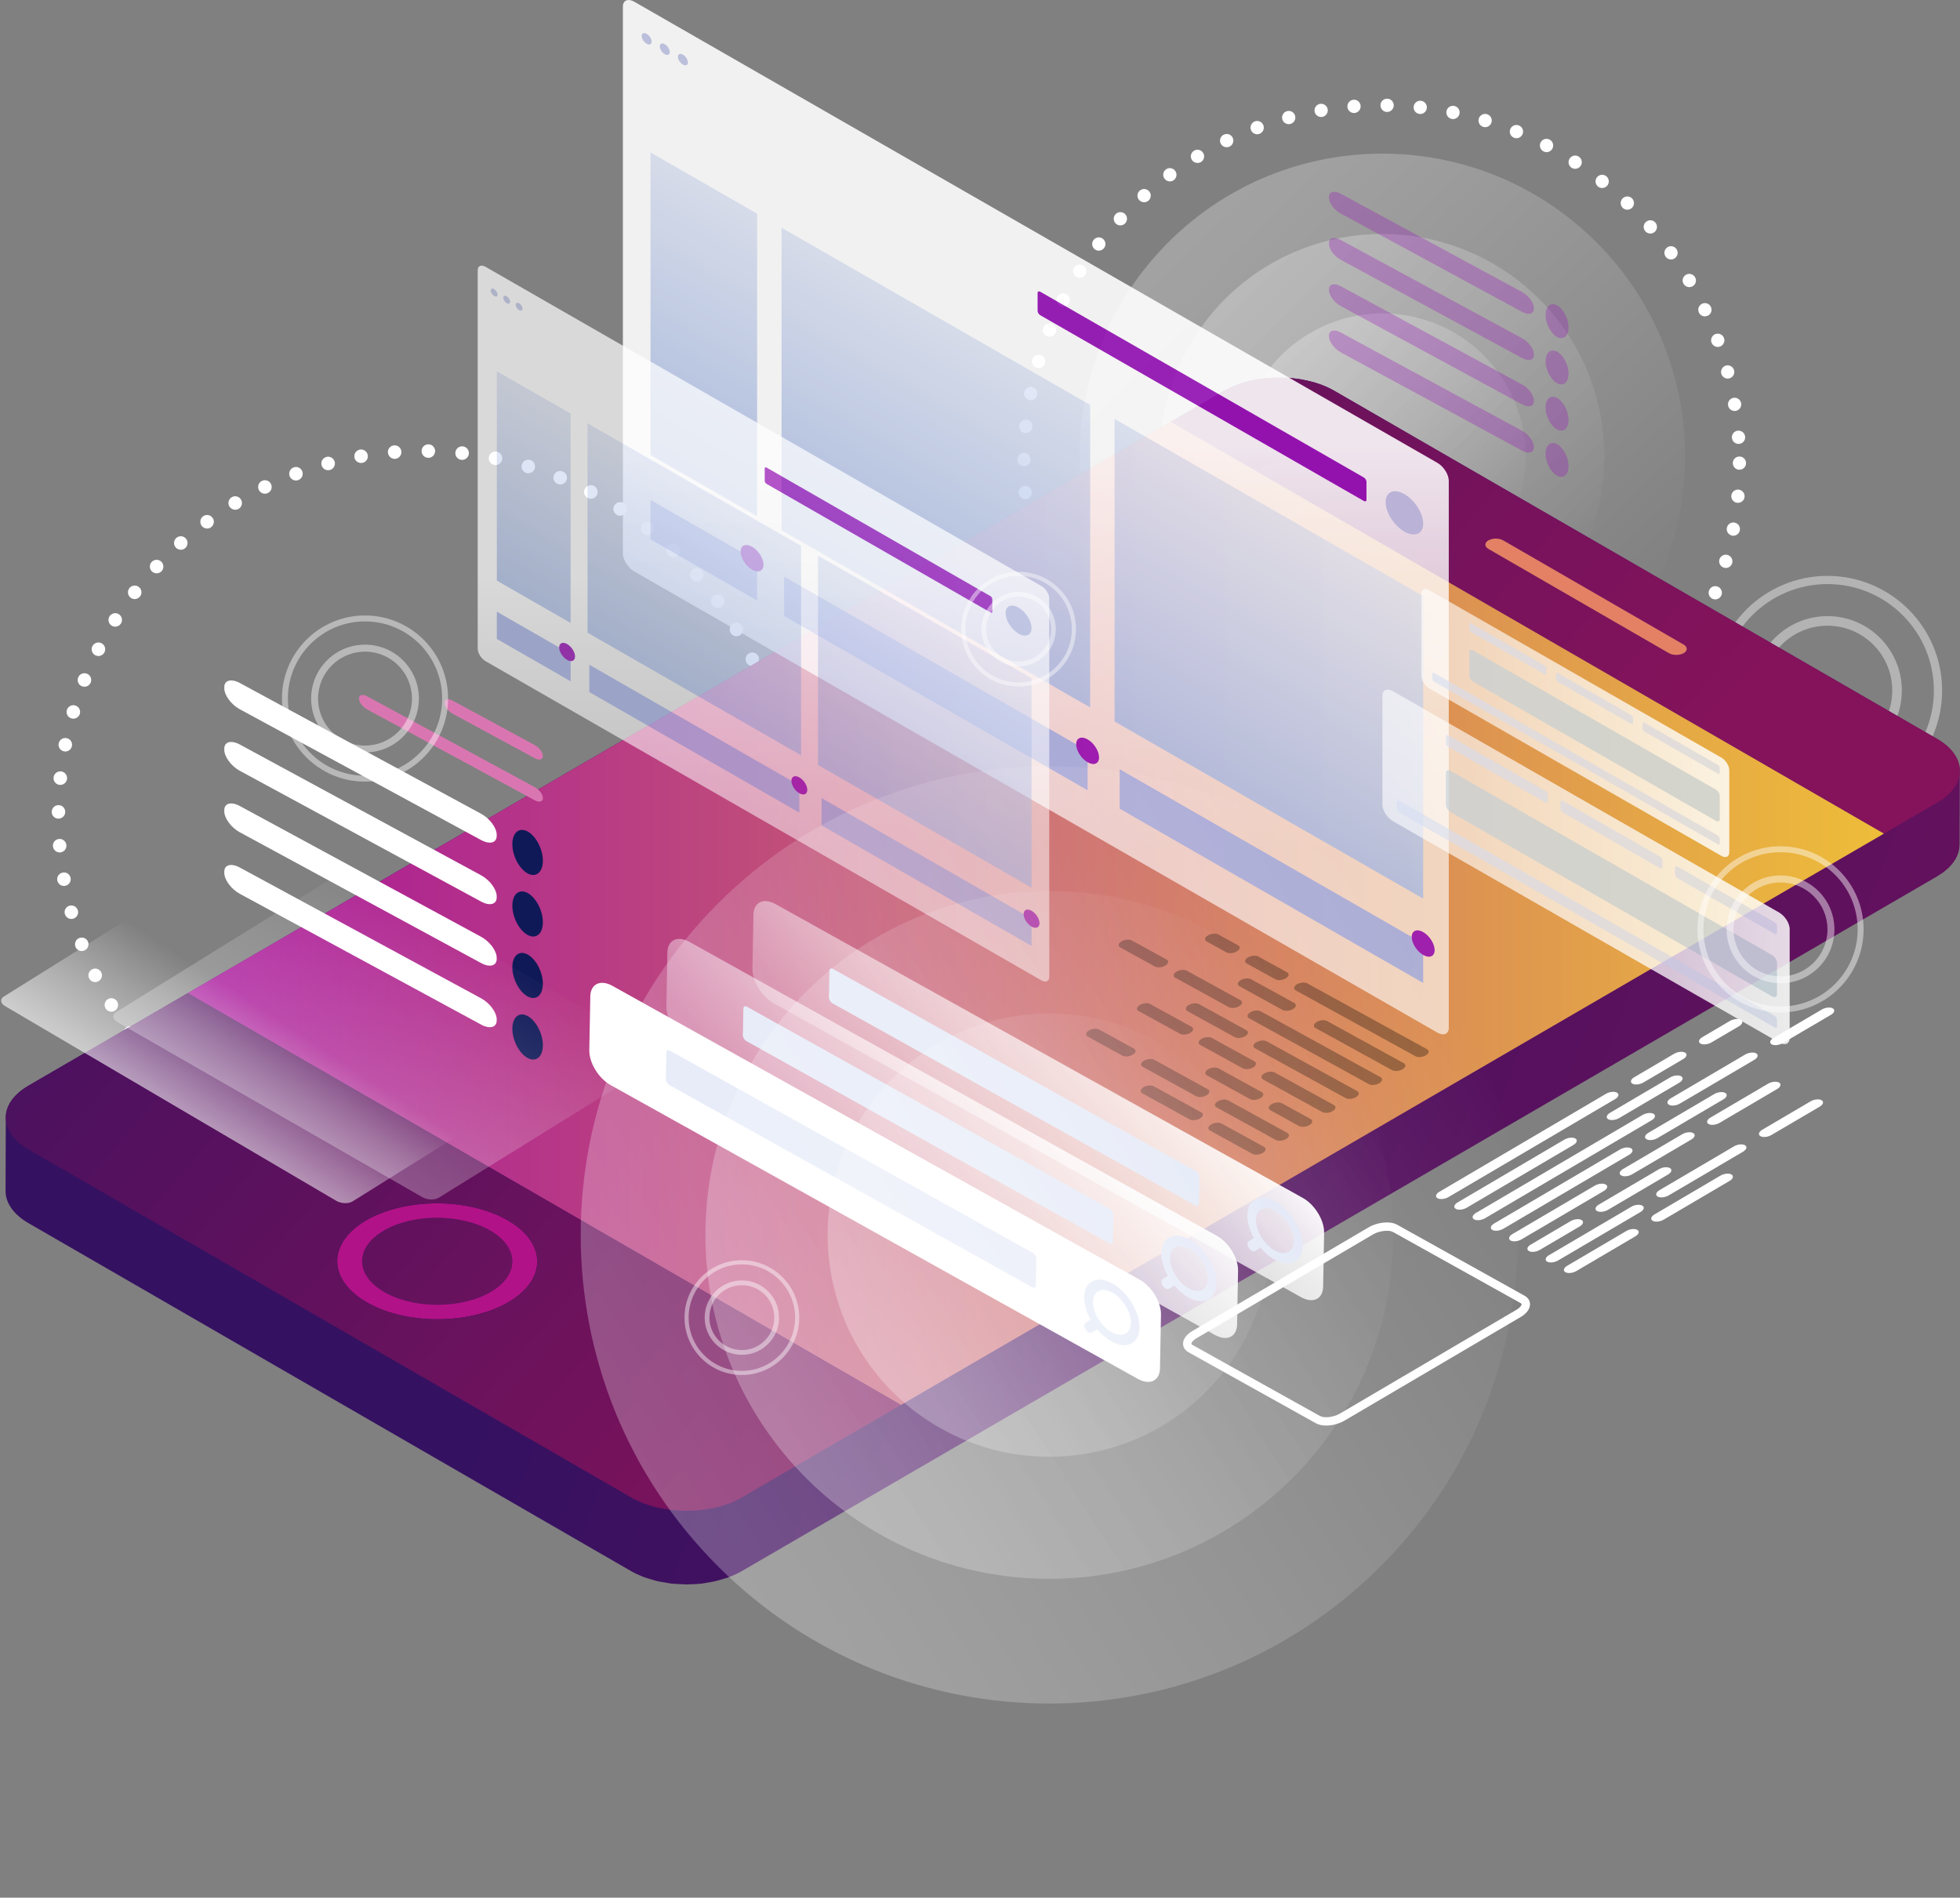 <svg width="598" height="579" viewBox="0 0 598 579" fill="none" xmlns="http://www.w3.org/2000/svg">
<rect x="0" y="0" width="598" height="579" fill="#808080" stroke="none"/>
<g style="mix-blend-mode:overlay">
<path d="M128.473 362.174C127.336 362.174 126.41 361.235 126.423 360.084C126.423 358.946 127.362 358.033 128.5 358.046C129.637 358.046 130.563 358.972 130.55 360.123C130.55 361.261 129.624 362.174 128.487 362.174H128.473ZM136.727 359.859C136.635 358.721 137.468 357.729 138.606 357.636C139.743 357.53 140.736 358.377 140.841 359.515C140.934 360.652 140.101 361.645 138.963 361.737C138.963 361.737 138.844 361.737 138.778 361.737C137.72 361.737 136.82 360.93 136.727 359.845V359.859ZM117.997 361.631C116.859 361.526 116.026 360.52 116.145 359.382C116.264 358.245 117.256 357.411 118.394 357.53C119.531 357.649 120.365 358.641 120.246 359.779C120.14 360.851 119.24 361.645 118.195 361.645C118.195 361.645 118.063 361.645 117.997 361.645V361.631ZM146.966 358.681C146.767 357.57 147.508 356.485 148.619 356.286C149.744 356.075 150.815 356.829 151.027 357.953C151.225 359.078 150.484 360.15 149.36 360.361C149.241 360.388 149.122 360.388 149.003 360.388C148.024 360.388 147.151 359.687 146.966 358.681ZM107.6 360.136C106.476 359.925 105.748 358.84 105.96 357.729C106.171 356.604 107.243 355.876 108.367 356.088C109.478 356.3 110.219 357.385 110.007 358.509C109.809 359.501 108.949 360.189 107.97 360.189C107.851 360.189 107.719 360.189 107.574 360.15L107.6 360.136ZM157.058 356.564C156.754 355.466 157.402 354.328 158.487 354.011C159.585 353.707 160.723 354.355 161.027 355.44C161.331 356.538 160.696 357.676 159.598 357.993C159.413 358.046 159.228 358.059 159.043 358.059C158.13 358.059 157.31 357.464 157.045 356.551L157.058 356.564ZM97.401 357.676C96.303 357.358 95.669 356.207 95.986 355.122C96.303 354.024 97.454 353.402 98.539 353.72C99.637 354.037 100.259 355.188 99.941 356.273C99.69 357.173 98.856 357.755 97.957 357.755C97.772 357.755 97.573 357.729 97.388 357.676H97.401ZM166.913 353.508C166.516 352.45 167.032 351.246 168.104 350.849C169.162 350.439 170.366 350.968 170.776 352.04C171.172 353.098 170.643 354.302 169.585 354.699C169.347 354.791 169.096 354.844 168.858 354.844C168.038 354.844 167.244 354.342 166.926 353.508H166.913ZM87.467 354.275C86.409 353.852 85.893 352.661 86.317 351.59C86.74 350.545 87.93 350.015 88.989 350.439C90.047 350.849 90.563 352.053 90.153 353.111C89.835 353.932 89.055 354.421 88.235 354.421C87.983 354.421 87.732 354.368 87.467 354.275ZM176.437 349.552C175.934 348.534 176.345 347.277 177.376 346.787C178.382 346.285 179.625 346.695 180.128 347.713C180.63 348.732 180.22 349.976 179.202 350.478C178.898 350.624 178.593 350.69 178.289 350.69C177.535 350.69 176.807 350.267 176.437 349.539V349.552ZM77.891 349.962C76.872 349.447 76.462 348.203 76.978 347.184C77.494 346.179 78.737 345.755 79.756 346.271C80.761 346.787 81.184 348.031 80.668 349.05C80.298 349.777 79.57 350.187 78.817 350.187C78.512 350.187 78.181 350.121 77.891 349.962ZM185.538 344.723C184.943 343.758 185.247 342.488 186.212 341.892C187.178 341.297 188.448 341.588 189.043 342.567C189.638 343.533 189.334 344.803 188.369 345.398C188.038 345.61 187.654 345.702 187.297 345.702C186.609 345.702 185.921 345.358 185.538 344.723ZM68.75 344.79C67.785 344.181 67.507 342.898 68.115 341.945C68.724 340.979 69.994 340.688 70.946 341.297C71.912 341.905 72.203 343.189 71.594 344.141C71.197 344.776 70.536 345.107 69.848 345.107C69.464 345.107 69.081 345.001 68.75 344.79ZM194.162 339.074C193.488 338.161 193.673 336.865 194.572 336.19C195.485 335.515 196.781 335.701 197.456 336.6C198.144 337.513 197.959 338.796 197.059 339.484C196.689 339.762 196.239 339.894 195.816 339.894C195.194 339.894 194.572 339.603 194.162 339.074ZM60.139 338.783C59.226 338.095 59.067 336.799 59.755 335.886C60.443 334.986 61.739 334.814 62.639 335.515C63.552 336.203 63.724 337.5 63.023 338.399C62.626 338.929 62.004 339.206 61.382 339.206C60.946 339.206 60.509 339.074 60.139 338.783ZM202.231 332.658C201.464 331.811 201.53 330.501 202.363 329.734C203.21 328.966 204.52 329.033 205.287 329.879C206.054 330.726 205.988 332.023 205.141 332.79C204.744 333.147 204.255 333.319 203.766 333.319C203.197 333.319 202.641 333.094 202.244 332.644L202.231 332.658ZM52.11 332.009C51.276 331.242 51.223 329.932 51.991 329.099C52.758 328.265 54.081 328.212 54.914 328.98C55.747 329.747 55.8 331.057 55.033 331.903C54.623 332.34 54.081 332.565 53.512 332.565C53.009 332.565 52.507 332.38 52.11 332.009ZM209.665 325.527C208.832 324.759 208.766 323.449 209.546 322.603C210.313 321.769 211.623 321.703 212.456 322.484C213.303 323.251 213.356 324.561 212.589 325.394C212.178 325.844 211.623 326.069 211.067 326.069C210.578 326.069 210.062 325.897 209.678 325.527H209.665ZM44.742 324.534C43.975 323.688 44.054 322.378 44.901 321.624C45.747 320.856 47.044 320.936 47.811 321.782C48.578 322.629 48.498 323.926 47.652 324.693C47.255 325.05 46.766 325.236 46.276 325.236C45.721 325.236 45.152 324.997 44.755 324.548L44.742 324.534ZM216.425 317.734C215.512 317.046 215.34 315.75 216.028 314.837C216.702 313.924 218.012 313.752 218.911 314.44C219.824 315.128 219.996 316.424 219.308 317.324C218.911 317.866 218.29 318.144 217.668 318.144C217.231 318.144 216.795 318.012 216.425 317.734ZM38.088 316.398C37.414 315.485 37.599 314.188 38.512 313.514C39.424 312.839 40.721 313.024 41.395 313.95C42.07 314.863 41.885 316.146 40.972 316.834C40.602 317.112 40.165 317.245 39.742 317.245C39.107 317.245 38.485 316.954 38.075 316.411L38.088 316.398ZM222.417 309.346C221.464 308.738 221.16 307.468 221.769 306.515C222.364 305.536 223.634 305.245 224.599 305.84C225.565 306.449 225.856 307.719 225.261 308.685C224.864 309.32 224.202 309.651 223.501 309.651C223.131 309.651 222.747 309.545 222.403 309.346H222.417ZM32.215 307.692C31.633 306.727 31.937 305.457 32.903 304.861C33.869 304.279 35.139 304.583 35.734 305.549C36.316 306.515 36.011 307.798 35.046 308.38C34.715 308.592 34.345 308.685 33.974 308.685C33.287 308.685 32.599 308.341 32.215 307.692ZM227.628 300.442C226.61 299.926 226.2 298.683 226.716 297.677C227.218 296.659 228.475 296.248 229.48 296.751C230.499 297.267 230.909 298.511 230.406 299.53C230.036 300.257 229.308 300.667 228.554 300.667C228.237 300.667 227.919 300.601 227.628 300.456V300.442ZM27.189 298.484C26.686 297.466 27.109 296.222 28.141 295.733C29.16 295.23 30.403 295.666 30.892 296.685C31.395 297.704 30.959 298.947 29.94 299.437C29.649 299.582 29.345 299.649 29.041 299.649C28.273 299.649 27.532 299.225 27.189 298.498V298.484ZM231.994 291.102C230.935 290.692 230.406 289.488 230.816 288.43C231.226 287.371 232.43 286.842 233.488 287.252C234.547 287.662 235.076 288.866 234.666 289.925C234.348 290.745 233.568 291.234 232.734 291.234C232.483 291.234 232.245 291.195 231.994 291.102ZM23.022 288.853C22.612 287.781 23.154 286.591 24.212 286.194C25.271 285.797 26.474 286.326 26.871 287.384C27.268 288.456 26.726 289.647 25.668 290.044C25.429 290.136 25.178 290.176 24.94 290.176C24.107 290.176 23.326 289.673 22.995 288.84L23.022 288.853ZM235.459 281.391C234.361 281.087 233.726 279.949 234.031 278.838C234.335 277.74 235.486 277.118 236.584 277.422C237.681 277.726 238.316 278.877 238.012 279.976C237.761 280.888 236.928 281.471 236.028 281.471C235.843 281.471 235.644 281.444 235.459 281.391ZM19.781 278.864C19.477 277.766 20.125 276.642 21.223 276.337C22.321 276.033 23.459 276.681 23.763 277.779C24.067 278.877 23.419 280.002 22.321 280.306C22.136 280.359 21.951 280.386 21.779 280.386C20.866 280.386 20.032 279.777 19.794 278.864H19.781ZM237.999 271.402C236.875 271.191 236.134 270.119 236.345 268.995C236.557 267.87 237.629 267.142 238.753 267.341C239.864 267.553 240.605 268.624 240.406 269.749C240.221 270.741 239.348 271.429 238.369 271.429C238.25 271.429 238.118 271.429 237.999 271.402ZM17.48 268.611C17.281 267.486 18.035 266.428 19.159 266.229C20.27 266.018 21.342 266.772 21.54 267.896C21.739 269.021 20.998 270.079 19.874 270.278C19.755 270.304 19.622 270.318 19.517 270.318C18.524 270.318 17.665 269.603 17.48 268.611ZM239.6 261.215C238.462 261.109 237.629 260.104 237.734 258.966C237.853 257.828 238.846 257.008 239.983 257.114C241.121 257.22 241.954 258.212 241.848 259.35C241.742 260.421 240.843 261.229 239.798 261.229C239.798 261.229 239.679 261.229 239.6 261.229V261.215ZM16.143 258.199C16.051 257.061 16.898 256.069 18.035 255.976C19.173 255.884 20.165 256.73 20.257 257.868C20.35 259.006 19.503 259.998 18.366 260.091C18.366 260.091 18.247 260.091 18.207 260.091C17.149 260.091 16.236 259.27 16.157 258.199H16.143ZM238.197 248.858C238.197 247.707 239.123 246.795 240.261 246.795C241.398 246.795 242.324 247.707 242.324 248.858C242.324 249.996 241.412 250.909 240.261 250.909C239.123 250.909 238.197 249.996 238.197 248.858ZM17.81 249.785C16.673 249.785 15.76 248.832 15.773 247.694C15.8 246.556 16.726 245.644 17.863 245.657C19.014 245.657 19.913 246.596 19.9 247.734C19.9 248.858 18.974 249.771 17.837 249.771H17.81V249.785ZM237.92 240.947C237.84 239.809 238.687 238.817 239.824 238.751C240.962 238.671 241.954 239.518 242.033 240.656C242.113 241.794 241.266 242.786 240.129 242.852C240.129 242.852 240.023 242.852 239.97 242.852C238.898 242.852 237.999 242.032 237.92 240.934V240.947ZM18.194 239.478C17.056 239.359 16.236 238.354 16.342 237.216C16.461 236.078 17.466 235.258 18.604 235.364C19.741 235.483 20.562 236.488 20.456 237.626C20.337 238.685 19.45 239.478 18.405 239.478C18.405 239.478 18.273 239.478 18.194 239.478ZM236.729 230.905C236.544 229.781 237.311 228.722 238.435 228.537C239.56 228.352 240.618 229.119 240.803 230.244C240.988 231.368 240.221 232.427 239.097 232.612C238.978 232.638 238.872 232.638 238.753 232.638C237.761 232.638 236.888 231.911 236.716 230.905H236.729ZM19.53 229.251C18.405 229.04 17.678 227.942 17.903 226.83C18.128 225.719 19.212 224.978 20.323 225.216C21.435 225.428 22.175 226.513 21.951 227.624C21.752 228.616 20.892 229.291 19.927 229.291C19.794 229.291 19.662 229.265 19.53 229.251ZM234.613 221.009C234.322 219.911 234.983 218.787 236.094 218.495C237.192 218.204 238.316 218.866 238.607 219.964C238.898 221.062 238.237 222.187 237.139 222.478C236.967 222.517 236.795 222.544 236.61 222.544C235.697 222.544 234.864 221.922 234.613 220.996V221.009ZM21.792 219.197C20.694 218.879 20.085 217.728 20.403 216.643C20.733 215.545 21.884 214.923 22.969 215.254C24.067 215.572 24.675 216.723 24.358 217.808C24.093 218.707 23.26 219.276 22.374 219.276C22.175 219.276 21.977 219.25 21.792 219.197ZM231.584 211.364C231.187 210.293 231.742 209.102 232.814 208.718C233.885 208.322 235.076 208.877 235.459 209.949C235.856 211.02 235.301 212.211 234.229 212.595C234.004 212.674 233.766 212.714 233.528 212.714C232.681 212.714 231.901 212.198 231.584 211.364ZM24.993 209.393C23.935 208.97 23.419 207.766 23.842 206.707C24.265 205.649 25.469 205.133 26.527 205.556C27.585 205.98 28.101 207.171 27.678 208.242C27.347 209.049 26.58 209.525 25.76 209.525C25.509 209.525 25.244 209.486 24.993 209.38V209.393ZM227.668 202.024C227.179 200.992 227.615 199.762 228.634 199.285C229.666 198.796 230.896 199.232 231.385 200.264C231.874 201.283 231.438 202.527 230.406 203.003C230.115 203.135 229.824 203.215 229.52 203.215C228.753 203.215 228.012 202.765 227.668 202.024ZM29.08 199.934C28.075 199.404 27.665 198.174 28.194 197.155C28.71 196.137 29.953 195.74 30.972 196.256C31.99 196.772 32.387 198.015 31.871 199.034C31.501 199.748 30.773 200.159 30.033 200.159C29.715 200.159 29.398 200.092 29.08 199.934ZM222.906 193.107C222.324 192.128 222.642 190.871 223.634 190.276C224.599 189.694 225.869 190.011 226.464 191.003C227.046 191.982 226.716 193.239 225.737 193.835C225.406 194.033 225.049 194.126 224.679 194.126C223.978 194.126 223.29 193.768 222.906 193.12V193.107ZM34.054 190.898C33.101 190.276 32.81 189.006 33.419 188.04C34.027 187.087 35.31 186.796 36.263 187.405C37.228 188.027 37.506 189.297 36.898 190.249C36.501 190.871 35.84 191.202 35.152 191.202C34.768 191.202 34.385 191.096 34.054 190.884V190.898ZM217.337 184.653C216.663 183.74 216.861 182.444 217.787 181.769C218.7 181.094 219.996 181.293 220.671 182.219C221.345 183.132 221.134 184.428 220.221 185.103C219.864 185.367 219.427 185.5 219.017 185.5C218.382 185.5 217.747 185.195 217.35 184.64L217.337 184.653ZM39.834 182.351C38.935 181.65 38.776 180.353 39.477 179.454C40.165 178.554 41.461 178.395 42.361 179.096C43.274 179.784 43.432 181.081 42.731 181.981C42.321 182.51 41.713 182.788 41.104 182.788C40.668 182.788 40.218 182.642 39.834 182.351ZM211.014 176.755C210.26 175.895 210.34 174.585 211.2 173.844C212.046 173.09 213.356 173.169 214.11 174.029C214.864 174.876 214.784 176.186 213.925 176.94C213.528 177.284 213.051 177.456 212.562 177.456C211.98 177.456 211.411 177.218 211.014 176.755ZM46.369 174.373C45.549 173.606 45.496 172.296 46.276 171.463C47.057 170.629 48.366 170.589 49.2 171.357C50.02 172.124 50.073 173.447 49.292 174.281C48.895 174.717 48.34 174.929 47.784 174.929C47.282 174.929 46.779 174.744 46.369 174.373ZM203.977 169.478C203.157 168.698 203.117 167.388 203.898 166.554C204.678 165.734 205.975 165.681 206.821 166.475C207.641 167.255 207.681 168.565 206.901 169.399C206.504 169.822 205.935 170.034 205.393 170.034C204.89 170.034 204.387 169.849 203.977 169.478ZM53.618 167.044C52.864 166.197 52.943 164.887 53.79 164.133C54.649 163.379 55.946 163.458 56.7 164.305C57.467 165.152 57.374 166.462 56.541 167.216C56.144 167.56 55.655 167.732 55.165 167.732C54.596 167.732 54.028 167.507 53.618 167.044ZM196.318 162.876C195.419 162.162 195.273 160.879 195.974 159.979C196.676 159.079 197.972 158.921 198.858 159.622C199.758 160.323 199.903 161.619 199.202 162.519C198.792 163.035 198.183 163.3 197.575 163.3C197.138 163.3 196.676 163.154 196.305 162.863L196.318 162.876ZM61.528 160.416C60.853 159.503 61.038 158.206 61.964 157.531C62.877 156.857 64.173 157.055 64.848 157.981C65.523 158.894 65.324 160.191 64.398 160.865C64.041 161.13 63.605 161.262 63.181 161.262C62.546 161.262 61.925 160.958 61.515 160.416H61.528ZM188.077 157.015C187.112 156.394 186.834 155.124 187.456 154.158C188.078 153.192 189.347 152.927 190.3 153.536C191.265 154.158 191.543 155.428 190.921 156.394C190.525 157.002 189.863 157.346 189.189 157.346C188.805 157.346 188.421 157.227 188.077 157.015ZM69.993 154.541C69.412 153.576 69.716 152.305 70.695 151.71C71.674 151.128 72.93 151.432 73.525 152.411C74.107 153.377 73.803 154.66 72.824 155.243C72.494 155.441 72.123 155.534 71.766 155.534C71.078 155.534 70.39 155.176 70.007 154.528L69.993 154.541ZM179.321 151.935C178.315 151.406 177.919 150.162 178.448 149.144C178.977 148.138 180.22 147.741 181.239 148.27C182.244 148.8 182.641 150.043 182.112 151.062C181.741 151.763 181.014 152.173 180.273 152.173C179.956 152.173 179.638 152.094 179.321 151.935ZM78.962 149.474C78.472 148.442 78.896 147.212 79.928 146.722C80.959 146.233 82.203 146.656 82.692 147.675C83.182 148.707 82.758 149.937 81.727 150.427C81.436 150.572 81.144 150.639 80.827 150.639C80.06 150.639 79.332 150.202 78.975 149.474H78.962ZM170.141 147.675C169.082 147.252 168.58 146.048 169.003 144.989C169.426 143.931 170.63 143.428 171.702 143.851C172.747 144.288 173.262 145.479 172.826 146.537C172.508 147.331 171.728 147.821 170.921 147.821C170.67 147.821 170.405 147.768 170.154 147.662L170.141 147.675ZM88.367 145.254C87.97 144.195 88.526 143.005 89.584 142.608C90.655 142.211 91.846 142.767 92.229 143.825C92.626 144.897 92.084 146.087 91.012 146.471C90.774 146.564 90.536 146.603 90.298 146.603C89.465 146.603 88.671 146.087 88.354 145.254H88.367ZM160.59 144.315C159.492 143.984 158.884 142.833 159.215 141.735C159.545 140.65 160.696 140.028 161.781 140.359C162.865 140.676 163.487 141.841 163.156 142.925C162.892 143.825 162.072 144.394 161.186 144.394C160.987 144.394 160.789 144.367 160.59 144.315ZM98.116 141.946C97.825 140.848 98.473 139.71 99.584 139.419C100.682 139.115 101.806 139.777 102.111 140.875C102.402 141.973 101.753 143.111 100.655 143.402C100.484 143.455 100.312 143.468 100.113 143.468C99.2 143.468 98.367 142.859 98.129 141.946H98.116ZM150.775 141.854C149.664 141.629 148.937 140.531 149.162 139.419C149.386 138.308 150.484 137.58 151.595 137.805C152.707 138.03 153.434 139.115 153.209 140.226C153.011 141.205 152.164 141.893 151.199 141.893C151.053 141.893 150.921 141.867 150.789 141.854H150.775ZM108.142 139.552C107.944 138.427 108.698 137.369 109.822 137.17C110.947 136.985 112.018 137.739 112.203 138.864C112.402 139.988 111.634 141.047 110.51 141.232C110.391 141.258 110.285 141.258 110.166 141.258C109.174 141.258 108.301 140.544 108.129 139.552H108.142ZM140.775 140.306C139.638 140.187 138.817 139.168 138.937 138.03C139.056 136.892 140.074 136.085 141.212 136.191C142.349 136.31 143.169 137.342 143.05 138.467C142.931 139.525 142.045 140.319 141 140.319C140.934 140.319 140.855 140.319 140.788 140.319L140.775 140.306ZM118.341 138.096C118.262 136.959 119.108 135.966 120.246 135.887C121.383 135.794 122.375 136.654 122.468 137.779C122.547 138.917 121.701 139.909 120.576 140.002H120.418C119.359 140.002 118.447 139.181 118.367 138.096H118.341ZM130.669 139.684C129.518 139.684 128.619 138.731 128.632 137.607C128.632 136.456 129.585 135.556 130.722 135.569C131.86 135.569 132.759 136.522 132.759 137.66C132.733 138.784 131.82 139.697 130.696 139.697C130.696 139.697 130.669 139.697 130.656 139.697L130.669 139.684Z" fill="white"/>
</g>
<g style="mix-blend-mode:overlay">
<path d="M421.018 252.431C419.894 252.431 418.994 251.505 419.007 250.38C419.007 249.269 419.933 248.369 421.044 248.382C422.169 248.382 423.068 249.295 423.055 250.42C423.055 251.531 422.142 252.431 421.031 252.431H421.018ZM429.113 250.168C429.021 249.057 429.841 248.078 430.952 247.985C432.063 247.88 433.042 248.713 433.148 249.824C433.24 250.936 432.42 251.915 431.309 252.007C431.309 252.007 431.19 252.007 431.124 252.007C430.092 252.007 429.206 251.214 429.113 250.155V250.168ZM410.727 251.915C409.616 251.809 408.796 250.817 408.901 249.705C409.007 248.594 409.999 247.774 411.11 247.88C412.222 247.985 413.042 248.978 412.936 250.089C412.83 251.147 411.957 251.928 410.925 251.928C410.925 251.928 410.793 251.928 410.727 251.928V251.915ZM439.153 249.017C438.955 247.919 439.696 246.861 440.78 246.662C441.878 246.464 442.936 247.192 443.135 248.29C443.333 249.388 442.592 250.446 441.495 250.645C441.389 250.658 441.256 250.671 441.137 250.671C440.172 250.671 439.325 249.983 439.14 249.004L439.153 249.017ZM400.515 250.446C399.417 250.235 398.69 249.176 398.901 248.078C399.1 246.98 400.171 246.266 401.269 246.464C402.367 246.676 403.081 247.734 402.883 248.832C402.684 249.798 401.838 250.486 400.885 250.486C400.766 250.486 400.634 250.486 400.502 250.446H400.515ZM449.048 246.94C448.743 245.855 449.378 244.744 450.45 244.44C451.534 244.149 452.645 244.771 452.936 245.842C453.241 246.927 452.606 248.038 451.534 248.343C451.349 248.396 451.164 248.409 450.992 248.409C450.106 248.409 449.286 247.827 449.034 246.927L449.048 246.94ZM390.502 248.038C389.417 247.721 388.795 246.596 389.113 245.525C389.43 244.453 390.555 243.831 391.626 244.149C392.697 244.466 393.319 245.591 393.002 246.662C392.75 247.549 391.943 248.118 391.057 248.118C390.872 248.118 390.687 248.105 390.502 248.038ZM458.704 243.95C458.307 242.905 458.823 241.728 459.868 241.344C460.913 240.934 462.09 241.463 462.487 242.508C462.884 243.553 462.355 244.731 461.31 245.115C461.072 245.207 460.833 245.26 460.595 245.26C459.788 245.26 459.008 244.757 458.704 243.95ZM380.74 244.704C379.708 244.294 379.192 243.117 379.602 242.072C380.012 241.04 381.189 240.524 382.221 240.934C383.266 241.344 383.769 242.508 383.359 243.553C383.041 244.347 382.274 244.837 381.48 244.837C381.229 244.837 380.978 244.784 380.726 244.691L380.74 244.704ZM468.043 240.074C467.54 239.068 467.95 237.851 468.968 237.362C469.961 236.872 471.178 237.269 471.667 238.275C472.17 239.28 471.76 240.497 470.754 240.987C470.463 241.132 470.159 241.198 469.855 241.198C469.114 241.198 468.4 240.788 468.043 240.074ZM371.348 240.484C370.343 239.981 369.946 238.764 370.462 237.759C370.964 236.766 372.181 236.356 373.187 236.872C374.179 237.375 374.589 238.605 374.073 239.598C373.702 240.312 373.001 240.709 372.261 240.709C371.956 240.709 371.639 240.643 371.348 240.484ZM476.985 235.338C476.403 234.385 476.707 233.141 477.659 232.559C478.612 231.977 479.855 232.268 480.437 233.221C481.019 234.173 480.715 235.417 479.762 235.999C479.432 236.198 479.061 236.303 478.704 236.303C478.029 236.303 477.355 235.959 476.971 235.338H476.985ZM362.379 235.404C361.44 234.808 361.149 233.551 361.758 232.612C362.353 231.673 363.596 231.382 364.536 231.977C365.488 232.572 365.766 233.829 365.171 234.769C364.787 235.39 364.126 235.721 363.464 235.721C363.094 235.721 362.71 235.615 362.379 235.404ZM485.45 229.794C484.776 228.908 484.961 227.624 485.86 226.963C486.747 226.288 488.03 226.473 488.691 227.373C489.366 228.259 489.194 229.53 488.294 230.204C487.924 230.482 487.501 230.614 487.064 230.614C486.456 230.614 485.847 230.337 485.45 229.807V229.794ZM353.927 229.516C353.041 228.842 352.869 227.558 353.557 226.672C354.231 225.785 355.514 225.613 356.387 226.301C357.274 226.976 357.446 228.259 356.758 229.133C356.361 229.649 355.752 229.926 355.144 229.926C354.721 229.926 354.284 229.794 353.914 229.516H353.927ZM493.374 223.51C492.62 222.676 492.686 221.393 493.506 220.639C494.339 219.885 495.622 219.951 496.363 220.784C497.117 221.618 497.051 222.888 496.218 223.642C495.834 223.999 495.345 224.171 494.855 224.171C494.3 224.171 493.757 223.946 493.361 223.51H493.374ZM346.056 222.875C345.236 222.121 345.183 220.837 345.951 220.017C346.705 219.197 348.001 219.144 348.821 219.911C349.641 220.665 349.694 221.949 348.927 222.782C348.517 223.206 347.988 223.43 347.445 223.43C346.943 223.43 346.453 223.245 346.07 222.888L346.056 222.875ZM500.675 216.511C499.855 215.757 499.789 214.474 500.556 213.653C501.31 212.833 502.593 212.767 503.414 213.534C504.247 214.289 504.3 215.572 503.546 216.392C503.136 216.842 502.593 217.054 502.051 217.054C501.562 217.054 501.072 216.882 500.689 216.524L500.675 216.511ZM338.834 215.545C338.08 214.712 338.16 213.429 338.98 212.688C339.813 211.934 341.083 212.013 341.837 212.833C342.591 213.667 342.511 214.937 341.691 215.691C341.308 216.048 340.818 216.22 340.329 216.22C339.787 216.22 339.231 215.982 338.834 215.545ZM507.302 208.877C506.416 208.203 506.244 206.919 506.919 206.033C507.58 205.147 508.863 204.975 509.75 205.649C510.636 206.324 510.808 207.594 510.133 208.481C509.736 209.01 509.128 209.274 508.519 209.274C508.096 209.274 507.66 209.142 507.289 208.864L507.302 208.877ZM332.3 207.568C331.638 206.681 331.823 205.398 332.71 204.736C333.609 204.062 334.879 204.26 335.54 205.16C336.215 206.046 336.03 207.316 335.13 207.978C334.76 208.256 334.337 208.388 333.927 208.388C333.305 208.388 332.696 208.11 332.3 207.568ZM513.189 200.648C512.25 200.053 511.959 198.809 512.554 197.87C513.136 196.904 514.393 196.626 515.332 197.209C516.284 197.804 516.562 199.048 515.98 200C515.596 200.622 514.935 200.953 514.26 200.953C513.89 200.953 513.52 200.847 513.189 200.648ZM326.546 199.034C325.964 198.082 326.268 196.838 327.22 196.256C328.173 195.674 329.416 195.978 329.998 196.931C330.58 197.883 330.276 199.14 329.323 199.709C329.006 199.907 328.636 200 328.265 200C327.591 200 326.916 199.656 326.532 199.034H326.546ZM518.308 191.916C517.303 191.414 516.906 190.197 517.408 189.204C517.911 188.199 519.128 187.802 520.12 188.291C521.125 188.794 521.522 190.011 521.033 191.017C520.662 191.718 519.961 192.128 519.221 192.128C518.903 192.128 518.599 192.062 518.308 191.916ZM321.612 189.998C321.122 188.993 321.532 187.775 322.538 187.299C323.543 186.81 324.76 187.233 325.236 188.225C325.739 189.231 325.302 190.448 324.31 190.924C324.032 191.07 323.728 191.123 323.424 191.123C322.67 191.123 321.942 190.713 321.598 189.985L321.612 189.998ZM522.594 182.748C521.549 182.338 521.033 181.174 521.443 180.129C521.853 179.083 523.017 178.567 524.062 178.978C525.107 179.388 525.623 180.552 525.213 181.597C524.895 182.391 524.128 182.88 523.321 182.88C523.083 182.88 522.832 182.841 522.594 182.748ZM317.524 180.539C317.114 179.48 317.657 178.316 318.702 177.932C319.746 177.535 320.924 178.065 321.307 179.11C321.704 180.168 321.162 181.332 320.117 181.716C319.879 181.809 319.641 181.848 319.403 181.848C318.582 181.848 317.815 181.346 317.498 180.539H317.524ZM525.993 173.209C524.922 172.905 524.287 171.794 524.591 170.709C524.895 169.637 526.02 169.015 527.091 169.32C528.163 169.624 528.798 170.748 528.493 171.82C528.242 172.706 527.435 173.289 526.549 173.289C526.364 173.289 526.178 173.262 525.993 173.209ZM314.336 170.735C314.045 169.664 314.667 168.552 315.752 168.261C316.836 167.97 317.948 168.592 318.239 169.677C318.53 170.748 317.895 171.86 316.823 172.151C316.638 172.204 316.453 172.23 316.281 172.23C315.395 172.23 314.574 171.635 314.323 170.735H314.336ZM528.48 163.419C527.382 163.221 526.655 162.149 526.866 161.064C527.065 159.966 528.123 159.238 529.221 159.45C530.319 159.648 531.046 160.72 530.835 161.805C530.649 162.771 529.803 163.459 528.837 163.459C528.718 163.459 528.599 163.459 528.467 163.432L528.48 163.419ZM312.074 160.68C311.876 159.582 312.617 158.537 313.728 158.339C314.826 158.14 315.871 158.881 316.069 159.979C316.268 161.077 315.527 162.122 314.429 162.321C314.31 162.347 314.191 162.361 314.072 162.361C313.106 162.361 312.246 161.659 312.074 160.68ZM530.054 153.417C528.943 153.311 528.123 152.319 528.229 151.208C528.335 150.096 529.327 149.289 530.438 149.382C531.549 149.488 532.369 150.467 532.276 151.578C532.171 152.636 531.298 153.417 530.266 153.417C530.266 153.417 530.147 153.417 530.067 153.417H530.054ZM310.778 150.467C310.686 149.355 311.519 148.376 312.643 148.284C313.754 148.191 314.733 149.025 314.813 150.136C314.905 151.247 314.072 152.226 312.961 152.319C312.961 152.319 312.855 152.319 312.802 152.319C311.757 152.319 310.871 151.512 310.791 150.454L310.778 150.467ZM528.678 141.312C528.678 140.187 529.591 139.287 530.702 139.287C531.827 139.287 532.726 140.187 532.726 141.312C532.726 142.423 531.827 143.323 530.702 143.323C529.591 143.323 528.678 142.423 528.678 141.312ZM312.405 142.224C311.294 142.224 310.395 141.298 310.395 140.174C310.421 139.049 311.32 138.163 312.445 138.176C313.569 138.176 314.455 139.102 314.442 140.227C314.442 141.325 313.529 142.238 312.418 142.238H312.405V142.224ZM528.401 133.559C528.321 132.447 529.155 131.468 530.279 131.402C531.39 131.323 532.369 132.156 532.448 133.281C532.528 134.392 531.694 135.371 530.57 135.437C530.57 135.437 530.464 135.437 530.425 135.437C529.366 135.437 528.493 134.63 528.414 133.559H528.401ZM312.789 132.117C311.678 132.011 310.871 131.019 310.977 129.894C311.082 128.783 312.074 127.976 313.199 128.081C314.31 128.187 315.117 129.18 315.011 130.304C314.905 131.349 314.032 132.13 313 132.13C313 132.13 312.868 132.13 312.802 132.13L312.789 132.117ZM527.237 123.702C527.052 122.604 527.805 121.559 528.903 121.374C530.001 121.189 531.046 121.943 531.231 123.041C531.417 124.139 530.663 125.184 529.565 125.369C529.459 125.396 529.34 125.396 529.234 125.396C528.268 125.396 527.395 124.681 527.237 123.689V123.702ZM314.085 122.088C312.987 121.877 312.273 120.805 312.484 119.707C312.709 118.609 313.768 117.894 314.866 118.119C315.963 118.331 316.678 119.389 316.466 120.487C316.268 121.453 315.421 122.128 314.482 122.128C314.35 122.128 314.217 122.115 314.085 122.088ZM525.16 114.005C524.882 112.933 525.53 111.822 526.602 111.531C527.686 111.253 528.784 111.901 529.075 112.973C529.353 114.058 528.718 115.156 527.633 115.447C527.461 115.486 527.29 115.513 527.118 115.513C526.231 115.513 525.411 114.904 525.16 113.991V114.005ZM316.307 112.219C315.236 111.901 314.627 110.777 314.945 109.705C315.262 108.633 316.387 108.011 317.471 108.342C318.543 108.66 319.151 109.784 318.834 110.856C318.569 111.742 317.762 112.298 316.889 112.298C316.691 112.298 316.506 112.272 316.307 112.219ZM522.184 104.532C521.8 103.474 522.342 102.309 523.387 101.926C524.446 101.542 525.61 102.084 525.993 103.13C526.377 104.188 525.835 105.352 524.79 105.736C524.565 105.815 524.34 105.855 524.102 105.855C523.268 105.855 522.501 105.352 522.197 104.532H522.184ZM319.455 102.6C318.411 102.19 317.908 101 318.318 99.968C318.728 98.936 319.918 98.433 320.95 98.843C321.995 99.253 322.498 100.431 322.088 101.476C321.77 102.27 321.003 102.746 320.209 102.746C319.958 102.746 319.707 102.706 319.455 102.6ZM518.348 95.377C517.858 94.358 518.295 93.154 519.3 92.678C520.319 92.202 521.522 92.625 521.999 93.644C522.475 94.649 522.051 95.866 521.033 96.329C520.755 96.462 520.451 96.528 520.16 96.528C519.406 96.528 518.678 96.091 518.334 95.364L518.348 95.377ZM323.464 93.326C322.471 92.81 322.075 91.593 322.59 90.601C323.093 89.595 324.323 89.212 325.315 89.728C326.321 90.23 326.704 91.461 326.202 92.453C325.831 93.154 325.13 93.551 324.403 93.551C324.085 93.551 323.781 93.485 323.477 93.326H323.464ZM513.665 86.618C513.083 85.653 513.401 84.422 514.379 83.84C515.332 83.271 516.575 83.589 517.157 84.555C517.726 85.52 517.408 86.751 516.443 87.333C516.112 87.518 515.768 87.611 515.411 87.611C514.723 87.611 514.049 87.254 513.665 86.618ZM328.345 84.449C327.405 83.84 327.114 82.597 327.723 81.644C328.318 80.705 329.575 80.427 330.514 81.022C331.453 81.631 331.731 82.874 331.136 83.814C330.752 84.422 330.091 84.753 329.429 84.753C329.059 84.753 328.675 84.647 328.345 84.436V84.449ZM508.202 78.323C507.541 77.424 507.739 76.153 508.652 75.505C509.551 74.844 510.821 75.042 511.469 75.955C512.131 76.855 511.919 78.125 511.019 78.773C510.662 79.038 510.239 79.17 509.829 79.17C509.207 79.17 508.586 78.879 508.189 78.337L508.202 78.323ZM334.006 76.061C333.12 75.373 332.961 74.103 333.649 73.216C334.323 72.33 335.607 72.171 336.48 72.859C337.366 73.534 337.538 74.817 336.85 75.691C336.44 76.206 335.845 76.484 335.249 76.484C334.813 76.484 334.376 76.339 334.006 76.061ZM501.998 70.57C501.257 69.724 501.337 68.44 502.183 67.713C503.017 66.972 504.3 67.051 505.041 67.898C505.781 68.731 505.702 70.015 504.855 70.756C504.472 71.086 503.995 71.258 503.519 71.258C502.951 71.258 502.395 71.02 501.998 70.57ZM340.435 68.229C339.628 67.475 339.588 66.178 340.342 65.371C341.109 64.551 342.392 64.511 343.213 65.265C344.019 66.019 344.072 67.316 343.305 68.136C342.908 68.559 342.379 68.771 341.824 68.771C341.334 68.771 340.831 68.586 340.435 68.229ZM495.106 63.426C494.3 62.659 494.26 61.376 495.027 60.569C495.794 59.761 497.077 59.722 497.898 60.489C498.704 61.257 498.744 62.54 497.977 63.36C497.58 63.77 497.038 63.982 496.495 63.982C495.993 63.982 495.503 63.797 495.106 63.439V63.426ZM347.551 61.032C346.81 60.198 346.877 58.915 347.723 58.174C348.57 57.433 349.84 57.512 350.58 58.346C351.334 59.179 351.242 60.463 350.422 61.204C350.038 61.547 349.549 61.706 349.072 61.706C348.517 61.706 347.961 61.481 347.551 61.032ZM487.58 56.944C486.694 56.242 486.548 54.985 487.236 54.099C487.924 53.213 489.194 53.067 490.067 53.755C490.953 54.443 491.099 55.713 490.411 56.599C490.001 57.102 489.405 57.367 488.81 57.367C488.374 57.367 487.924 57.221 487.567 56.944H487.58ZM355.303 54.522C354.628 53.623 354.826 52.353 355.726 51.691C356.625 51.03 357.895 51.228 358.557 52.128C359.218 53.027 359.02 54.297 358.12 54.959C357.763 55.224 357.34 55.356 356.93 55.356C356.308 55.356 355.699 55.065 355.303 54.522ZM479.498 51.188C478.559 50.58 478.281 49.323 478.889 48.384C479.498 47.444 480.741 47.18 481.68 47.775C482.619 48.384 482.897 49.641 482.289 50.58C481.905 51.175 481.244 51.506 480.582 51.506C480.212 51.506 479.829 51.4 479.485 51.188H479.498ZM363.623 48.754C363.041 47.801 363.345 46.558 364.311 45.976C365.276 45.394 366.507 45.698 367.089 46.664C367.671 47.616 367.366 48.873 366.401 49.442C366.083 49.641 365.713 49.72 365.356 49.72C364.681 49.72 363.993 49.376 363.623 48.741V48.754ZM470.913 46.188C469.921 45.672 469.537 44.441 470.053 43.449C470.569 42.457 471.799 42.073 472.791 42.589C473.783 43.105 474.167 44.335 473.651 45.328C473.281 46.016 472.58 46.426 471.852 46.426C471.535 46.426 471.23 46.346 470.926 46.188H470.913ZM372.433 43.78C371.943 42.761 372.366 41.557 373.385 41.081C374.404 40.591 375.607 41.014 376.097 42.02C376.573 43.039 376.163 44.243 375.144 44.719C374.866 44.864 374.562 44.917 374.258 44.917C373.504 44.917 372.79 44.494 372.433 43.78ZM461.905 42.02C460.86 41.61 460.371 40.419 460.794 39.387C461.204 38.355 462.394 37.852 463.439 38.276C464.471 38.699 464.974 39.877 464.537 40.922C464.22 41.703 463.466 42.179 462.659 42.179C462.408 42.179 462.156 42.126 461.905 42.033V42.02ZM381.666 39.639C381.282 38.593 381.811 37.429 382.856 37.032C383.914 36.649 385.078 37.178 385.462 38.223C385.859 39.281 385.316 40.446 384.271 40.829C384.033 40.922 383.808 40.962 383.57 40.962C382.75 40.962 381.97 40.459 381.666 39.639ZM452.54 38.712C451.468 38.395 450.86 37.257 451.177 36.185C451.508 35.127 452.632 34.519 453.704 34.836C454.762 35.154 455.37 36.278 455.053 37.363C454.788 38.249 453.995 38.805 453.122 38.805C452.923 38.805 452.725 38.779 452.54 38.726V38.712ZM391.229 36.384C390.951 35.299 391.586 34.188 392.671 33.91C393.756 33.619 394.854 34.254 395.145 35.339C395.422 36.424 394.787 37.535 393.716 37.813C393.544 37.866 393.372 37.879 393.187 37.879C392.301 37.879 391.48 37.284 391.229 36.384ZM442.91 36.291C441.812 36.066 441.111 34.995 441.323 33.897C441.547 32.799 442.619 32.097 443.717 32.322C444.815 32.547 445.516 33.606 445.291 34.704C445.092 35.67 444.259 36.331 443.32 36.331C443.174 36.331 443.042 36.305 442.91 36.291ZM401.084 34.029C400.899 32.931 401.626 31.886 402.737 31.687C403.835 31.502 404.893 32.243 405.079 33.341C405.264 34.439 404.523 35.484 403.412 35.67C403.306 35.696 403.187 35.696 403.081 35.696C402.116 35.696 401.256 34.995 401.084 34.016V34.029ZM433.108 34.77C431.997 34.651 431.19 33.659 431.309 32.547C431.428 31.436 432.42 30.629 433.531 30.748C434.643 30.867 435.449 31.872 435.33 32.971C435.225 34.016 434.338 34.783 433.32 34.783C433.254 34.783 433.174 34.783 433.108 34.783V34.77ZM411.097 32.6C411.018 31.489 411.851 30.51 412.962 30.43C414.073 30.338 415.052 31.185 415.132 32.296C415.211 33.407 414.378 34.386 413.267 34.479H413.108C412.063 34.479 411.177 33.672 411.097 32.6ZM423.187 34.161C422.063 34.161 421.177 33.235 421.19 32.111C421.19 30.986 422.116 30.1 423.24 30.113C424.351 30.113 425.238 31.039 425.238 32.164C425.224 33.262 424.312 34.161 423.214 34.161C423.214 34.161 423.201 34.161 423.174 34.161H423.187Z" fill="white"/>
</g>
<path style="mix-blend-mode:overlay" opacity="0.27" d="M487.085 204.583C523.157 168.505 523.157 110.009 487.085 73.93C451.012 37.852 392.527 37.852 356.455 73.93C320.383 110.009 320.383 168.504 356.455 204.583C392.527 240.662 451.012 240.662 487.085 204.583Z" fill="url(#paint0_linear_457_866)"/>
<path style="mix-blend-mode:overlay" opacity="0.27" d="M479.457 174.66C499.044 142.754 489.062 101.008 457.162 81.418C425.262 61.828 383.524 71.812 363.937 103.718C344.35 135.623 354.332 177.369 386.232 196.959C418.132 216.549 459.87 206.565 479.457 174.66Z" fill="url(#paint1_linear_457_866)"/>
<path style="mix-blend-mode:overlay" opacity="0.27" d="M444.025 176.914C464.788 164.632 471.666 137.841 459.386 117.074C447.107 96.307 420.32 89.428 399.557 101.709C378.793 113.991 371.916 140.782 384.195 161.549C396.475 182.316 423.261 189.195 444.025 176.914Z" fill="url(#paint2_linear_457_866)"/>
<g style="mix-blend-mode:overlay" opacity="0.4">
<path d="M557.568 175.709C538.255 175.709 522.594 191.374 522.594 210.677C522.594 229.979 538.255 245.657 557.568 245.657C576.88 245.657 592.542 229.992 592.542 210.677C592.542 191.361 576.88 175.709 557.568 175.709ZM557.568 243.143C539.644 243.143 525.107 228.603 525.107 210.677C525.107 192.75 539.644 178.21 557.568 178.21C575.491 178.21 590.029 192.75 590.029 210.677C590.029 228.603 575.491 243.143 557.568 243.143Z" fill="white"/>
<path d="M557.567 187.987C545.041 187.987 534.882 198.148 534.882 210.676C534.882 223.205 545.041 233.366 557.567 233.366C570.094 233.366 580.253 223.205 580.253 210.676C580.253 198.148 570.094 187.987 557.567 187.987ZM557.567 230.442C546.654 230.442 537.805 221.591 537.805 210.676C537.805 199.762 546.654 190.911 557.567 190.911C568.48 190.911 577.33 199.762 577.33 210.676C577.33 221.591 568.48 230.442 557.567 230.442Z" fill="white"/>
</g>
<path d="M597.965 235.43C597.965 235.589 597.925 235.747 597.912 235.906C598.243 232.135 595.941 228.286 590.941 225.401L407.089 119.23C397.777 113.859 382.724 113.859 373.477 119.23L357.194 128.69L57.282 303.009L8.67 331.268C4.053 333.954 1.765 337.46 1.765 340.966C1.765 340.966 1.765 340.939 1.765 340.926L1.699 363.404C1.699 366.95 4.027 370.509 8.709 373.208L192.562 479.379C193.633 480.001 194.797 480.53 196.001 481.006C196.067 481.033 196.12 481.072 196.186 481.099C196.371 481.178 196.583 481.231 196.768 481.297C197.456 481.549 198.17 481.734 198.884 481.945C199.281 482.064 199.665 482.21 200.062 482.303C200.287 482.356 200.512 482.422 200.75 482.475C200.948 482.514 201.16 482.541 201.371 482.58C202.152 482.739 202.932 482.872 203.726 482.991C204.017 483.03 204.281 483.096 204.572 483.136C204.771 483.163 204.969 483.176 205.168 483.202C205.459 483.229 205.75 483.229 206.041 483.255C206.821 483.321 207.602 483.361 208.382 483.387C208.62 483.387 208.871 483.427 209.11 483.427C209.321 483.427 209.533 483.427 209.744 483.427C210.102 483.427 210.459 483.374 210.816 483.374C211.702 483.348 212.575 483.321 213.448 483.229C213.541 483.229 213.647 483.229 213.739 483.215C213.977 483.189 214.202 483.149 214.44 483.123C215.128 483.03 215.803 482.898 216.477 482.779C216.755 482.726 217.046 482.686 217.337 482.633C218.144 482.461 218.938 482.263 219.718 482.038C220.141 481.919 220.565 481.787 220.975 481.654C221.292 481.548 221.623 481.469 221.94 481.363C222.245 481.244 222.562 481.138 222.866 481.019C224.03 480.556 225.155 480.04 226.187 479.445L274.798 451.186L574.711 276.866L590.994 267.407C591.1 267.341 591.179 267.288 591.285 267.222C591.497 267.089 591.695 266.957 591.894 266.825C592.185 266.639 592.476 266.454 592.754 266.256C592.992 266.084 593.203 265.912 593.415 265.727C593.666 265.528 593.917 265.33 594.142 265.131C594.195 265.078 594.235 265.039 594.288 264.986C594.38 264.906 594.447 264.827 594.539 264.748C594.91 264.39 595.24 264.033 595.545 263.663C595.624 263.57 595.69 263.478 595.769 263.385C595.822 263.319 595.875 263.253 595.928 263.186C596.126 262.909 596.312 262.631 596.484 262.353C596.563 262.221 596.642 262.102 596.722 261.969C596.748 261.916 596.775 261.877 596.801 261.824C596.933 261.572 597.039 261.334 597.145 261.083C597.211 260.924 597.291 260.765 597.344 260.607C597.344 260.567 597.37 260.54 597.383 260.501C597.463 260.263 597.529 260.024 597.595 259.786C597.648 259.601 597.701 259.416 597.727 259.244C597.727 259.231 597.727 259.204 597.74 259.191C597.78 258.94 597.806 258.688 597.82 258.437C597.833 258.212 597.873 258 597.873 257.775C597.873 257.775 597.873 257.749 597.873 257.736L597.939 235.258C597.939 235.324 597.939 235.403 597.939 235.469L597.965 235.43Z" fill="url(#paint3_linear_457_866)"/>
<path d="M590.941 225.401C600.267 230.786 600.32 239.505 591.06 244.889L574.777 254.349L357.181 128.69L373.464 119.23C382.71 113.859 397.777 113.859 407.076 119.23L590.928 225.401H590.941ZM509.167 199.285C510.411 200 512.461 200 513.691 199.285C514.948 198.558 514.921 197.38 513.678 196.666L458.624 164.874C457.354 164.146 455.357 164.146 454.1 164.874C452.857 165.588 452.857 166.766 454.113 167.493L509.167 199.285Z" fill="url(#paint4_linear_457_866)"/>
<path d="M513.691 196.666C514.934 197.38 514.961 198.558 513.704 199.285C512.461 200 510.424 200 509.18 199.285L454.126 167.493C452.856 166.766 452.87 165.588 454.113 164.874C455.37 164.146 457.38 164.146 458.637 164.874L513.691 196.666Z" fill="#E48164"/>
<path d="M149.545 375.443C158.527 380.63 158.566 389.031 149.651 394.217C140.735 399.403 126.225 399.403 117.243 394.217C108.261 389.031 108.222 380.63 117.137 375.443C126.053 370.257 140.563 370.257 149.545 375.443Z" fill="url(#paint5_linear_457_866)"/>
<path d="M154.903 372.334C166.86 379.24 166.913 390.433 155.048 397.339C143.17 404.245 123.844 404.245 111.899 397.339C99.928 390.433 99.888 379.24 111.754 372.334C123.632 365.428 142.958 365.428 154.903 372.334ZM117.243 394.217C126.225 399.403 140.736 399.403 149.651 394.217C158.567 389.031 158.527 380.63 149.545 375.443C140.564 370.257 126.053 370.257 117.137 375.443C108.222 380.63 108.262 389.031 117.243 394.217Z" fill="#B21287"/>
<path d="M574.79 254.349L274.877 428.668L57.281 303.009L357.194 128.69L574.79 254.349Z" fill="url(#paint6_linear_457_866)"/>
<path d="M8.67 331.268L57.282 303.009L274.878 428.668L226.266 456.927C217.02 462.299 201.953 462.299 192.628 456.927L8.776 350.756C-0.537 345.385 -0.59 336.653 8.67 331.281V331.268ZM154.902 372.334C142.945 365.428 123.619 365.428 111.754 372.334C99.875 379.24 99.928 390.42 111.899 397.339C123.857 404.245 143.183 404.245 155.048 397.339C166.926 390.433 166.86 379.24 154.902 372.334Z" fill="url(#paint7_linear_457_866)"/>
<g opacity="0.89">
<path d="M193.527 174.373L438.545 315.062C440.463 316.16 442.023 315.498 442.023 313.58V146.696C442.023 144.778 440.463 142.317 438.545 141.219L193.527 0.53C191.609 -0.568 190.048 0.094 190.048 2.012V168.896C190.048 170.814 191.609 173.275 193.527 174.373Z" fill="url(#paint8_linear_457_866)"/>
<path d="M422.764 153.192C422.764 156.354 425.33 160.389 428.491 162.202C431.653 164.014 434.219 162.929 434.219 159.767C434.219 156.605 431.653 152.57 428.491 150.758C425.33 148.945 422.764 150.03 422.764 153.192Z" fill="#C2C7E6"/>
<path d="M317.418 96.197L416.071 152.835C416.534 153.1 416.917 152.941 416.917 152.478V146.987C416.917 146.524 416.534 145.929 416.071 145.664L317.418 89.026C316.955 88.762 316.572 88.921 316.572 89.384V94.874C316.572 95.337 316.955 95.933 317.418 96.197Z" fill="#9812B8"/>
<path d="M208.356 16.671C207.522 16.195 206.834 16.486 206.834 17.32C206.834 18.153 207.509 19.225 208.356 19.701C209.189 20.177 209.877 19.886 209.877 19.053C209.877 18.219 209.202 17.148 208.356 16.671Z" fill="#C2C7E6"/>
<path d="M202.826 13.496C201.993 13.02 201.305 13.311 201.305 14.144C201.305 14.978 201.98 16.049 202.826 16.526C203.66 17.002 204.348 16.711 204.348 15.877C204.348 15.044 203.673 13.972 202.826 13.496Z" fill="#C2C7E6"/>
<path d="M197.297 10.321C196.464 9.844 195.776 10.136 195.776 10.969C195.776 11.803 196.451 12.874 197.297 13.35C198.13 13.827 198.818 13.536 198.818 12.702C198.818 11.869 198.144 10.797 197.297 10.321Z" fill="#C2C7E6"/>
<g style="mix-blend-mode:multiply">
<path d="M340.064 220.136L434.219 274.194V181.888L340.064 127.83V220.136Z" fill="url(#paint9_linear_457_866)"/>
<path d="M238.461 161.791L332.616 215.849V123.543L238.461 69.485V161.791Z" fill="url(#paint10_linear_457_866)"/>
<path d="M198.474 138.837L231.001 157.518V65.199L198.474 46.518V138.837Z" fill="url(#paint11_linear_457_866)"/>
</g>
<g style="mix-blend-mode:multiply">
<path d="M341.625 246.741L434.219 299.913V287.874L341.625 234.715V246.741Z" fill="#A7B3E5"/>
</g>
<g style="mix-blend-mode:multiply">
<path d="M239.242 187.961L331.836 241.119V229.093L239.242 175.921V187.961Z" fill="#A7B3E5"/>
</g>
<g style="mix-blend-mode:multiply">
<path d="M198.474 164.543L231.001 183.224V171.198L198.474 152.517V164.543Z" fill="#A7B3E5"/>
</g>
<path d="M430.727 285.876C430.727 287.808 432.288 290.269 434.219 291.367C436.15 292.478 437.711 291.803 437.711 289.885C437.711 287.967 436.15 285.493 434.219 284.395C432.288 283.283 430.727 283.958 430.727 285.876Z" fill="#9812B8"/>
<path d="M328.344 227.082C328.344 229.014 329.905 231.474 331.836 232.572C333.768 233.684 335.328 233.009 335.328 231.091C335.328 229.172 333.768 226.698 331.836 225.6C329.905 224.489 328.344 225.164 328.344 227.082Z" fill="#9812B8"/>
<path d="M225.962 168.301C225.962 170.232 227.523 172.693 229.454 173.791C231.385 174.903 232.946 174.228 232.946 172.309C232.946 170.391 231.385 167.917 229.454 166.819C227.523 165.708 225.962 166.382 225.962 168.301Z" fill="#9812B8"/>
</g>
<g opacity="0.7">
<path d="M148.156 201.746L317.723 299.119C319.059 299.887 320.13 299.424 320.13 298.087V182.589C320.13 181.253 319.046 179.559 317.723 178.792L148.156 81.419C146.82 80.652 145.749 81.115 145.749 82.451V197.949C145.749 199.285 146.834 200.979 148.156 201.746Z" fill="url(#paint12_linear_457_866)"/>
<path d="M306.81 187.087C306.81 189.27 308.583 192.062 310.765 193.319C312.948 194.576 314.72 193.821 314.72 191.625C314.72 189.429 312.948 186.651 310.765 185.394C308.583 184.137 306.81 184.891 306.81 187.087Z" fill="#C2C7E6"/>
<path d="M233.898 147.649L302.167 186.849C302.484 187.035 302.749 186.929 302.749 186.598V182.801C302.749 182.483 302.484 182.06 302.167 181.875L233.898 142.674C233.581 142.489 233.316 142.595 233.316 142.926V146.723C233.316 147.04 233.581 147.463 233.898 147.649Z" fill="#9812B8"/>
<path d="M159.219 94.684C159.569 94.42 159.479 93.71 159.017 93.097C158.556 92.484 157.898 92.201 157.547 92.465C157.197 92.729 157.288 93.44 157.749 94.052C158.211 94.665 158.869 94.948 159.219 94.684Z" fill="#C2C7E6"/>
<path d="M154.598 90.402C154.016 90.071 153.553 90.27 153.553 90.852C153.553 91.434 154.029 92.175 154.598 92.506C155.18 92.836 155.643 92.638 155.643 92.056C155.643 91.474 155.167 90.733 154.598 90.402Z" fill="#C2C7E6"/>
<path d="M150.762 88.206C150.18 87.875 149.717 88.073 149.717 88.656C149.717 89.238 150.194 89.978 150.762 90.309C151.344 90.64 151.807 90.442 151.807 89.859C151.807 89.277 151.331 88.536 150.762 88.206Z" fill="#C2C7E6"/>
<g style="mix-blend-mode:multiply">
<path d="M249.574 233.419L314.734 270.834V206.946L249.574 169.531V233.419Z" fill="url(#paint13_linear_457_866)"/>
<path d="M179.255 193.041L244.415 230.455V166.567L179.255 129.153V193.041Z" fill="url(#paint14_linear_457_866)"/>
<path d="M151.583 177.152L174.096 190.077V126.189L151.583 113.264V177.152Z" fill="url(#paint15_linear_457_866)"/>
</g>
<g style="mix-blend-mode:multiply">
<path d="M250.658 251.835L314.733 288.628V280.306L250.658 243.5V251.835Z" fill="#A7B3E5"/>
</g>
<g style="mix-blend-mode:multiply">
<path d="M179.797 211.153L243.872 247.946V239.611L179.797 202.818V211.153Z" fill="#A7B3E5"/>
</g>
<g style="mix-blend-mode:multiply">
<path d="M151.583 194.946L174.096 207.872V199.55L151.583 186.625V194.946Z" fill="#A7B3E5"/>
</g>
<path d="M312.312 278.917C312.312 280.253 313.397 281.96 314.733 282.714C316.069 283.482 317.154 283.018 317.154 281.682C317.154 280.346 316.069 278.639 314.733 277.885C313.397 277.118 312.312 277.581 312.312 278.917Z" fill="#9812B8"/>
<path d="M241.465 238.235C241.465 239.571 242.55 241.277 243.886 242.032C245.222 242.799 246.306 242.336 246.306 241C246.306 239.663 245.222 237.957 243.886 237.203C242.55 236.435 241.465 236.898 241.465 238.235Z" fill="#9812B8"/>
<path d="M170.604 197.539C170.604 198.875 171.689 200.582 173.025 201.336C174.361 202.104 175.445 201.641 175.445 200.304C175.445 198.968 174.361 197.261 173.025 196.507C171.689 195.74 170.604 196.203 170.604 197.539Z" fill="#9812B8"/>
</g>
<path d="M209.811 317.668L370.673 407.315C374.337 409.352 377.367 407.91 377.433 404.087L377.737 387.668C377.803 383.845 374.893 379.082 371.242 377.044L210.38 287.398C206.716 285.36 203.686 286.802 203.62 290.626L203.316 307.044C203.25 310.868 206.16 315.631 209.811 317.668Z" fill="url(#paint16_linear_457_866)"/>
<g style="mix-blend-mode:multiply">
<path d="M354.681 390.288C354.192 390.605 354.244 391.518 354.787 392.325C355.038 392.696 355.342 392.973 355.647 393.145C356.017 393.357 356.387 393.397 356.665 393.225L358.305 392.166C359.549 393.661 361.004 394.958 362.578 395.831C367.234 398.424 371.083 396.572 371.176 391.717C371.268 386.861 367.552 380.789 362.909 378.196C358.252 375.602 354.403 377.455 354.311 382.31C354.271 384.519 355.038 386.98 356.308 389.243L354.681 390.288ZM362.631 393.053C359.443 391.28 356.903 387.113 356.956 383.779C357.022 380.445 359.668 379.175 362.856 380.961C366.044 382.733 368.583 386.901 368.53 390.222C368.464 393.556 365.819 394.826 362.631 393.04V393.053Z" fill="#E1E7F6"/>
</g>
<g style="mix-blend-mode:multiply">
<path d="M227.735 317.655L338.437 379.347C339.046 379.691 339.549 379.439 339.562 378.804L339.72 370.641C339.72 370.006 339.244 369.212 338.636 368.868L227.933 307.177C227.324 306.833 226.822 307.084 226.809 307.719L226.65 315.882C226.65 316.517 227.126 317.311 227.735 317.655Z" fill="#E1E7F6"/>
</g>
<path d="M236.068 306.131L396.93 395.778C400.594 397.816 403.623 396.373 403.689 392.55L403.994 376.131C404.06 372.308 401.15 367.545 397.499 365.508L236.637 275.861C232.972 273.824 229.943 275.266 229.877 279.089L229.573 295.508C229.507 299.331 232.417 304.094 236.068 306.131Z" fill="url(#paint17_linear_457_866)"/>
<g style="mix-blend-mode:multiply">
<path d="M380.938 378.751C380.448 379.069 380.501 379.982 381.044 380.789C381.295 381.159 381.599 381.437 381.903 381.609C382.274 381.821 382.644 381.86 382.922 381.688L384.562 380.63C385.806 382.125 387.261 383.421 388.835 384.295C393.491 386.888 397.34 385.035 397.433 380.18C397.525 375.325 393.808 369.252 389.165 366.659C384.509 364.066 380.66 365.918 380.567 370.773C380.528 372.983 381.295 375.444 382.565 377.706L380.938 378.751ZM388.888 381.516C385.7 379.743 383.16 375.576 383.213 372.242C383.279 368.908 385.925 367.638 389.112 369.424C392.3 371.197 394.84 375.364 394.787 378.685C394.721 382.019 392.075 383.289 388.888 381.503V381.516Z" fill="#E1E7F6"/>
</g>
<g style="mix-blend-mode:multiply">
<path d="M253.991 306.118L364.694 367.81C365.302 368.154 365.805 367.903 365.818 367.267L365.964 359.105C365.964 358.469 365.488 357.676 364.879 357.332L254.176 295.64C253.568 295.296 253.065 295.547 253.052 296.182L252.906 304.345C252.906 304.98 253.382 305.774 253.991 306.118Z" fill="#E1E7F6"/>
</g>
<path d="M186.292 331.07L347.154 420.717C350.818 422.754 353.847 421.312 353.914 417.488L354.218 401.07C354.284 397.246 351.374 392.484 347.723 390.446L186.861 300.799C183.197 298.762 180.167 300.204 180.101 304.028L179.797 320.446C179.731 324.27 182.641 329.032 186.292 331.07Z" fill="white"/>
<path d="M330.792 395.712C330.884 390.843 334.747 389.004 339.39 391.597C344.046 394.19 347.75 400.25 347.657 405.118C347.565 409.974 343.702 411.826 339.059 409.233C334.403 406.64 330.699 400.58 330.792 395.712ZM333.451 397.193C333.384 400.527 335.937 404.682 339.125 406.454C342.313 408.227 344.959 406.97 345.025 403.636C345.091 400.302 342.538 396.148 339.35 394.375C336.162 392.603 333.517 393.859 333.451 397.193Z" fill="#E1E7F6"/>
<path d="M332.128 406.534C332.498 406.745 332.868 406.785 333.146 406.613L335.567 405.052C336.056 404.734 336.003 403.835 335.461 403.015C334.919 402.208 334.072 401.811 333.583 402.115L331.162 403.676C330.673 403.994 330.725 404.893 331.268 405.714C331.519 406.084 331.823 406.362 332.128 406.534Z" fill="#E1E7F6"/>
<g style="mix-blend-mode:multiply">
<path d="M204.216 331.057L314.918 392.748C315.527 393.092 316.03 392.841 316.043 392.206L316.201 384.043C316.201 383.408 315.725 382.614 315.117 382.27L204.414 320.578C203.806 320.234 203.303 320.486 203.29 321.121L203.131 329.284C203.131 329.919 203.607 330.713 204.216 331.057Z" fill="#E1E7F6"/>
</g>
<g opacity="0.84">
<path d="M436.084 210.055L525.173 261.123C526.509 261.89 527.607 261.427 527.607 260.091V234.967C527.607 233.631 526.522 231.911 525.173 231.144L436.084 180.076C434.748 179.308 433.65 179.771 433.65 181.108V206.231C433.65 207.568 434.735 209.288 436.084 210.055Z" fill="url(#paint18_linear_457_866)"/>
<g style="mix-blend-mode:multiply">
<path d="M501.746 223.219L524.088 236.025C524.419 236.211 524.67 236.105 524.67 235.774V234.279C524.67 233.948 524.406 233.538 524.088 233.353L501.746 220.546C501.416 220.361 501.165 220.467 501.165 220.798V222.293C501.165 222.623 501.429 223.033 501.76 223.219H501.746Z" fill="#E1E7F6"/>
</g>
<g style="mix-blend-mode:multiply">
<path d="M437.566 208.004L524.102 257.604C524.432 257.789 524.684 257.683 524.684 257.352V255.857C524.684 255.527 524.419 255.117 524.102 254.931L437.566 205.332C437.235 205.147 436.984 205.252 436.984 205.583V207.078C436.984 207.409 437.248 207.819 437.566 208.004Z" fill="#E1E7F6"/>
</g>
<path d="M475.318 208.057L497.66 220.864C497.99 221.049 498.242 220.943 498.242 220.612V219.117C498.242 218.787 497.977 218.377 497.66 218.191L475.318 205.385C474.987 205.199 474.723 205.305 474.723 205.636V207.131C474.723 207.462 474.987 207.872 475.318 208.057Z" fill="#E1E7F6"/>
<path d="M448.875 192.909L471.217 205.715C471.548 205.901 471.799 205.795 471.799 205.464V203.969C471.799 203.638 471.535 203.228 471.217 203.043L448.875 190.236C448.545 190.051 448.293 190.157 448.293 190.488V191.983C448.293 192.313 448.558 192.723 448.875 192.909Z" fill="#E1E7F6"/>
<g style="mix-blend-mode:multiply">
<path d="M449.431 207.978L523.546 250.46C524.181 250.817 524.684 250.605 524.684 249.97V242.733C524.684 242.098 524.168 241.304 523.546 240.934L449.431 198.452C448.796 198.095 448.293 198.307 448.293 198.942V206.179C448.293 206.814 448.809 207.608 449.431 207.978Z" fill="#D1DDE5"/>
</g>
<path d="M424.986 250.552L542.819 318.092C544.592 319.11 546.033 318.489 546.033 316.716V283.482C546.033 281.709 544.592 279.447 542.819 278.428L424.986 210.889C423.214 209.87 421.772 210.492 421.772 212.265V245.498C421.772 247.271 423.214 249.534 424.986 250.552Z" fill="url(#paint19_linear_457_866)"/>
<g style="mix-blend-mode:multiply">
<path d="M511.839 267.976L541.403 284.924C541.827 285.175 542.184 285.017 542.184 284.593V282.609C542.184 282.172 541.84 281.63 541.403 281.378L511.839 264.431C511.403 264.179 511.059 264.338 511.059 264.761V266.746C511.059 267.183 511.403 267.725 511.839 267.976Z" fill="#E1E7F6"/>
</g>
<g style="mix-blend-mode:multiply">
<path d="M426.931 247.866L541.404 313.474C541.827 313.726 542.184 313.567 542.184 313.144V311.159C542.184 310.722 541.84 310.18 541.404 309.929L426.931 244.321C426.494 244.069 426.15 244.228 426.15 244.652V246.636C426.15 247.073 426.494 247.615 426.931 247.866Z" fill="#E1E7F6"/>
</g>
<path d="M476.879 247.933L506.443 264.881C506.879 265.132 507.223 264.973 507.223 264.55V262.565C507.223 262.129 506.879 261.586 506.443 261.335L476.879 244.387C476.442 244.136 476.098 244.295 476.098 244.718V246.702C476.098 247.139 476.442 247.682 476.879 247.933Z" fill="#E1E7F6"/>
<path d="M441.904 227.889L471.468 244.837C471.892 245.088 472.249 244.93 472.249 244.506V242.522C472.249 242.085 471.905 241.543 471.468 241.291L441.904 224.344C441.468 224.092 441.124 224.251 441.124 224.675V226.659C441.124 227.096 441.468 227.638 441.904 227.889Z" fill="#E1E7F6"/>
<g style="mix-blend-mode:multiply">
<path d="M442.632 247.827L540.663 304.015C541.496 304.491 542.171 304.2 542.171 303.367V293.788C542.171 292.955 541.496 291.896 540.663 291.42L442.632 235.232C441.799 234.756 441.124 235.047 441.124 235.88V245.459C441.124 246.292 441.799 247.351 442.632 247.827Z" fill="#D1DDE5"/>
</g>
</g>
<g style="mix-blend-mode:overlay">
<path d="M112.018 216.458L163.157 244.175C164.532 244.916 165.643 244.625 165.643 243.514C165.643 242.402 164.532 240.907 163.157 240.166L112.018 212.449C110.642 211.708 109.531 212 109.531 213.111C109.531 214.222 110.642 215.717 112.018 216.458Z" fill="#D976B1"/>
<path d="M138.117 217.781L163.144 231.342C164.519 232.083 165.63 231.791 165.63 230.68C165.63 229.569 164.519 228.074 163.144 227.333L138.117 213.772C136.741 213.031 135.63 213.322 135.63 214.434C135.63 215.545 136.741 217.04 138.117 217.781Z" fill="#D976B1"/>
<path d="M156.318 257.564C156.318 261.096 158.408 265.092 160.974 266.494C163.553 267.883 165.63 266.15 165.63 262.618C165.63 259.085 163.54 255.09 160.974 253.687C158.395 252.298 156.318 254.031 156.318 257.564Z" fill="#0F1957"/>
<path d="M73.168 216.405L146.807 256.32C149.426 257.736 151.542 257.167 151.542 255.063V254.693C151.542 252.576 149.426 249.718 146.807 248.303L73.168 208.388C70.549 206.972 68.433 207.541 68.433 209.644V210.015C68.433 212.132 70.549 214.989 73.168 216.405Z" fill="white"/>
<path d="M156.318 276.337C156.318 279.87 158.408 283.865 160.974 285.267C163.553 286.657 165.63 284.923 165.63 281.391C165.63 277.859 163.54 273.863 160.974 272.461C158.395 271.072 156.318 272.805 156.318 276.337Z" fill="#0F1957"/>
<path d="M73.168 235.178L146.807 275.093C149.426 276.509 151.542 275.94 151.542 273.837V273.466C151.542 271.349 149.426 268.492 146.807 267.076L73.168 227.161C70.549 225.745 68.433 226.314 68.433 228.418V228.788C68.433 230.905 70.549 233.763 73.168 235.178Z" fill="white"/>
<path d="M156.318 295.097C156.318 298.63 158.408 302.625 160.974 304.028C163.553 305.417 165.63 303.684 165.63 300.151C165.63 296.619 163.54 292.623 160.974 291.221C158.395 289.832 156.318 291.565 156.318 295.097Z" fill="#0F1957"/>
<path d="M73.168 253.939L146.807 293.854C149.426 295.269 151.542 294.7 151.542 292.597V292.226C151.542 290.11 149.426 287.252 146.807 285.836L73.168 245.921C70.549 244.506 68.433 245.074 68.433 247.178V247.548C68.433 249.665 70.549 252.523 73.168 253.939Z" fill="white"/>
<path d="M156.318 313.871C156.318 317.403 158.408 321.399 160.974 322.801C163.553 324.19 165.63 322.457 165.63 318.925C165.63 315.392 163.54 311.397 160.974 309.994C158.395 308.605 156.318 310.338 156.318 313.871Z" fill="#0F1957"/>
<path d="M73.168 272.712L146.807 312.627C149.426 314.043 151.542 313.474 151.542 311.37V311C151.542 308.883 149.426 306.025 146.807 304.61L73.168 264.695C70.549 263.279 68.433 263.848 68.433 265.951V266.322C68.433 268.439 70.549 271.296 73.168 272.712Z" fill="white"/>
</g>
<g style="mix-blend-mode:multiply" opacity="0.31">
<path d="M471.561 96.091C471.561 98.75 473.135 101.754 475.066 102.812C476.998 103.857 478.572 102.561 478.572 99.901C478.572 97.242 476.998 94.239 475.066 93.18C473.135 92.135 471.561 93.432 471.561 96.091Z" fill="#9812B8"/>
<path d="M409.034 65.146L464.418 95.165C466.389 96.237 467.977 95.8 467.977 94.213V93.935C467.977 92.347 466.376 90.191 464.418 89.119L409.034 59.1C407.063 58.028 405.476 58.465 405.476 60.053V60.33C405.476 61.918 407.076 64.074 409.034 65.146Z" fill="#9812B8"/>
<path d="M471.561 110.208C471.561 112.867 473.135 115.87 475.066 116.929C476.998 117.974 478.572 116.677 478.572 114.018C478.572 111.359 476.998 108.356 475.066 107.297C473.135 106.252 471.561 107.549 471.561 110.208Z" fill="#9812B8"/>
<path d="M409.034 79.249L464.418 109.268C466.389 110.34 467.977 109.903 467.977 108.315V108.038C467.977 106.45 466.376 104.294 464.418 103.222L409.034 73.203C407.063 72.131 405.476 72.568 405.476 74.156V74.433C405.476 76.021 407.076 78.177 409.034 79.249Z" fill="#9812B8"/>
<path d="M471.561 124.324C471.561 126.983 473.135 129.986 475.066 131.045C476.998 132.09 478.572 130.793 478.572 128.134C478.572 125.475 476.998 122.472 475.066 121.413C473.135 120.368 471.561 121.665 471.561 124.324Z" fill="#9812B8"/>
<path d="M409.034 93.366L464.418 123.385C466.389 124.456 467.977 124.02 467.977 122.432V122.154C467.977 120.567 466.376 118.41 464.418 117.339L409.034 87.32C407.063 86.248 405.476 86.685 405.476 88.272V88.55C405.476 90.138 407.076 92.294 409.034 93.366Z" fill="#9812B8"/>
<path d="M471.561 138.441C471.561 141.1 473.135 144.103 475.066 145.162C476.998 146.207 478.572 144.91 478.572 142.251C478.572 139.592 476.998 136.588 475.066 135.53C473.135 134.485 471.561 135.781 471.561 138.441Z" fill="#9812B8"/>
<path d="M409.034 107.482L464.418 137.501C466.389 138.573 467.977 138.136 467.977 136.548V136.271C467.977 134.683 466.376 132.526 464.418 131.455L409.034 101.436C407.063 100.364 405.476 100.801 405.476 102.388V102.666C405.476 104.254 407.076 106.41 409.034 107.482Z" fill="#9812B8"/>
</g>
<g style="mix-blend-mode:overlay">
<path d="M492.778 335.343L441.931 365.243C440.846 365.878 439.351 366.037 438.584 365.587C437.817 365.138 438.068 364.264 439.153 363.629L490 333.729C491.085 333.094 492.58 332.936 493.347 333.385C494.114 333.835 493.863 334.708 492.778 335.343Z" fill="white"/>
<path d="M513.559 323.132L501.39 330.289C500.305 330.924 498.81 331.083 498.043 330.633C497.276 330.184 497.527 329.31 498.612 328.675L510.781 321.518C511.866 320.883 513.361 320.724 514.128 321.174C514.895 321.624 514.644 322.497 513.559 323.132Z" fill="white"/>
<path d="M530.57 313.117L522.157 318.065C521.073 318.7 519.578 318.859 518.811 318.409C518.043 317.959 518.295 317.086 519.379 316.451L527.792 311.503C528.877 310.868 530.372 310.709 531.139 311.159C531.906 311.609 531.655 312.482 530.57 313.117Z" fill="white"/>
<path d="M480.066 349.328L447.499 368.485C446.415 369.12 444.92 369.279 444.153 368.829C443.386 368.379 443.637 367.506 444.722 366.871L477.288 347.714C478.373 347.079 479.868 346.92 480.635 347.37C481.402 347.82 481.151 348.693 480.066 349.328Z" fill="white"/>
<path d="M512.355 330.342L494.008 341.138C492.923 341.773 491.428 341.932 490.661 341.482C489.894 341.032 490.145 340.159 491.23 339.524L509.577 328.728C510.662 328.093 512.156 327.935 512.923 328.384C513.691 328.834 513.439 329.707 512.355 330.342Z" fill="white"/>
<path d="M503.929 341.799L453.082 371.699C451.997 372.334 450.502 372.493 449.735 372.043C448.968 371.594 449.219 370.72 450.304 370.085L501.151 340.185C502.236 339.55 503.73 339.392 504.498 339.841C505.265 340.291 505.014 341.164 503.929 341.799Z" fill="white"/>
<path d="M535.265 323.357L512.526 336.719C511.442 337.355 509.947 337.513 509.18 337.063C508.412 336.614 508.664 335.74 509.749 335.105L532.474 321.743C533.558 321.108 535.053 320.949 535.82 321.399C536.588 321.849 536.336 322.722 535.251 323.357H535.265Z" fill="white"/>
<path d="M558.625 309.624L543.876 318.29C542.792 318.925 541.297 319.084 540.53 318.634C539.763 318.184 540.014 317.311 541.099 316.676L555.848 308.01C556.932 307.375 558.427 307.216 559.194 307.666C559.961 308.116 559.71 308.989 558.625 309.624Z" fill="white"/>
<path d="M497.077 352.318L458.65 374.915C457.566 375.55 456.071 375.709 455.304 375.259C454.537 374.809 454.788 373.936 455.873 373.301L494.299 350.704C495.384 350.069 496.878 349.91 497.646 350.36C498.413 350.81 498.162 351.683 497.077 352.318Z" fill="white"/>
<path d="M525.807 335.423L505.688 347.251C504.603 347.886 503.109 348.045 502.341 347.595C501.574 347.145 501.825 346.272 502.91 345.637L523.029 333.809C524.114 333.174 525.609 333.015 526.376 333.465C527.143 333.915 526.892 334.788 525.807 335.423Z" fill="white"/>
<path d="M489.352 363.365L464.219 378.143C463.135 378.778 461.64 378.937 460.873 378.487C460.105 378.037 460.357 377.164 461.441 376.529L486.574 361.751C487.659 361.116 489.154 360.957 489.921 361.407C490.688 361.857 490.437 362.73 489.352 363.365Z" fill="white"/>
<path d="M516.032 347.674L497.963 358.298C496.879 358.933 495.384 359.092 494.617 358.642C493.849 358.192 494.101 357.319 495.186 356.684L513.255 346.06C514.339 345.425 515.834 345.266 516.601 345.716C517.368 346.166 517.117 347.039 516.032 347.674Z" fill="white"/>
<path d="M542.223 332.261L524.63 342.607C523.545 343.242 522.05 343.401 521.283 342.951C520.516 342.501 520.767 341.628 521.852 340.993L539.445 330.647C540.53 330.012 542.024 329.853 542.792 330.303C543.559 330.753 543.307 331.626 542.223 332.261Z" fill="white"/>
<path d="M481.971 374.2L469.801 381.357C468.717 381.992 467.222 382.151 466.455 381.701C465.687 381.251 465.939 380.378 467.023 379.743L479.193 372.586C480.278 371.951 481.772 371.792 482.54 372.242C483.307 372.692 483.056 373.565 481.971 374.2Z" fill="white"/>
<path d="M508.929 358.35L490.582 369.146C489.497 369.781 488.003 369.94 487.235 369.49C486.468 369.04 486.719 368.167 487.804 367.532L506.151 356.736C507.236 356.101 508.73 355.942 509.498 356.392C510.265 356.842 510.014 357.715 508.929 358.35Z" fill="white"/>
<path d="M500.503 369.807L475.371 384.585C474.286 385.22 472.791 385.379 472.024 384.929C471.257 384.479 471.508 383.606 472.593 382.971L497.725 368.193C498.81 367.558 500.305 367.399 501.072 367.849C501.839 368.299 501.588 369.172 500.503 369.807Z" fill="white"/>
<path d="M531.84 351.378L509.102 364.74C508.017 365.375 506.522 365.534 505.755 365.084C504.988 364.635 505.239 363.761 506.324 363.126L529.049 349.764C530.134 349.129 531.628 348.97 532.396 349.42C533.163 349.87 532.911 350.743 531.827 351.378H531.84Z" fill="white"/>
<path d="M555.201 337.645L540.452 346.311C539.367 346.946 537.872 347.105 537.105 346.655C536.338 346.205 536.589 345.332 537.674 344.697L552.423 336.031C553.507 335.396 555.002 335.237 555.769 335.687C556.536 336.137 556.285 337.01 555.201 337.645Z" fill="white"/>
<path d="M498.968 377.204L480.939 387.814C479.854 388.449 478.359 388.608 477.592 388.158C476.825 387.708 477.076 386.835 478.161 386.2L496.191 375.59C497.275 374.955 498.77 374.796 499.537 375.246C500.304 375.696 500.053 376.569 498.968 377.204Z" fill="white"/>
<path d="M527.699 360.309L507.58 372.136C506.495 372.771 505 372.93 504.233 372.48C503.466 372.031 503.717 371.157 504.802 370.522L524.921 358.695C526.006 358.06 527.501 357.901 528.268 358.351C529.035 358.801 528.784 359.674 527.699 360.309Z" fill="white"/>
<path d="M404.642 434.952C403.438 434.952 402.34 434.728 401.507 434.264L362.618 412.594C361.559 411.998 360.964 411.085 360.951 410.014C360.938 408.598 361.969 407.169 363.782 406.111L417.565 374.478C420.33 372.851 424.153 372.493 426.256 373.671L465.146 395.342C466.204 395.937 466.799 396.85 466.812 397.922C466.825 399.337 465.794 400.766 463.982 401.824L410.198 433.457C408.531 434.436 406.481 434.952 404.655 434.952H404.642ZM423.108 375.523C421.812 375.523 420.198 375.88 418.849 376.674L365.065 408.307C363.901 408.982 363.491 409.683 363.491 409.987C363.491 410.133 363.689 410.278 363.848 410.371L402.737 432.042C403.901 432.69 406.719 432.531 408.888 431.261L462.672 399.628C463.836 398.953 464.246 398.252 464.246 397.948C464.246 397.802 464.048 397.657 463.889 397.564L424.999 375.893C424.563 375.642 423.888 375.523 423.108 375.523Z" fill="white"/>
</g>
<g style="mix-blend-mode:overlay" opacity="0.31">
<path d="M395.317 302.175L431.865 322.272C432.645 322.695 434.061 322.576 435.04 321.981C436.018 321.399 436.177 320.578 435.41 320.142L398.862 300.045C398.081 299.622 396.666 299.741 395.687 300.336C394.708 300.919 394.549 301.739 395.317 302.175Z" fill="black"/>
<path d="M380.369 293.973L389.126 298.788C389.906 299.212 391.321 299.093 392.3 298.497C393.279 297.915 393.438 297.095 392.671 296.658L383.914 291.843C383.133 291.419 381.718 291.538 380.739 292.134C379.76 292.716 379.602 293.536 380.369 293.973Z" fill="black"/>
<path d="M368.147 287.252L374.192 290.573C374.972 290.996 376.388 290.877 377.366 290.282C378.345 289.7 378.504 288.879 377.737 288.443L371.692 285.122C370.911 284.699 369.496 284.818 368.517 285.413C367.538 285.995 367.379 286.815 368.147 287.252Z" fill="black"/>
<path d="M401.348 313.659L424.761 326.532C425.542 326.955 426.957 326.836 427.936 326.241C428.915 325.659 429.074 324.839 428.306 324.402L404.893 311.529C404.113 311.106 402.698 311.225 401.719 311.82C400.74 312.402 400.581 313.223 401.348 313.659Z" fill="black"/>
<path d="M378.147 300.905L391.335 308.155C392.115 308.579 393.531 308.46 394.509 307.864C395.488 307.282 395.647 306.462 394.88 306.025L381.692 298.775C380.911 298.352 379.496 298.471 378.517 299.066C377.538 299.648 377.379 300.469 378.147 300.905Z" fill="black"/>
<path d="M381.097 310.695L417.645 330.792C418.426 331.215 419.841 331.096 420.82 330.501C421.799 329.919 421.957 329.098 421.19 328.662L384.642 308.565C383.862 308.142 382.446 308.261 381.467 308.856C380.488 309.439 380.33 310.259 381.097 310.695Z" fill="black"/>
<path d="M358.57 298.312L374.906 307.295C375.687 307.719 377.102 307.6 378.081 307.004C379.06 306.422 379.218 305.602 378.451 305.165L362.115 296.182C361.335 295.759 359.919 295.878 358.94 296.473C357.962 297.055 357.803 297.876 358.57 298.312Z" fill="black"/>
<path d="M341.784 289.078L352.379 294.899C353.16 295.322 354.575 295.203 355.554 294.608C356.533 294.026 356.692 293.206 355.924 292.769L345.329 286.948C344.548 286.524 343.133 286.643 342.154 287.239C341.175 287.821 341.017 288.641 341.784 289.078Z" fill="black"/>
<path d="M382.922 319.851L410.542 335.039C411.322 335.463 412.737 335.344 413.716 334.748C414.695 334.166 414.854 333.346 414.087 332.909L386.467 317.721C385.687 317.298 384.271 317.417 383.292 318.012C382.314 318.594 382.155 319.415 382.922 319.851Z" fill="black"/>
<path d="M362.274 308.5L376.732 316.451C377.512 316.874 378.927 316.755 379.906 316.16C380.885 315.578 381.044 314.757 380.277 314.321L365.819 306.37C365.038 305.946 363.623 306.065 362.644 306.661C361.665 307.243 361.506 308.063 362.274 308.5Z" fill="black"/>
<path d="M385.369 329.363L403.438 339.299C404.219 339.723 405.634 339.603 406.613 339.008C407.592 338.426 407.751 337.606 406.983 337.169L388.914 327.233C388.134 326.81 386.719 326.929 385.74 327.524C384.761 328.107 384.602 328.927 385.369 329.363Z" fill="black"/>
<path d="M366.189 318.819L379.179 325.963C379.959 326.387 381.375 326.267 382.353 325.672C383.332 325.09 383.491 324.27 382.724 323.833L369.734 316.689C368.954 316.266 367.538 316.385 366.56 316.98C365.581 317.562 365.422 318.382 366.189 318.819Z" fill="black"/>
<path d="M347.366 308.473L360.012 315.419C360.792 315.842 362.207 315.723 363.186 315.128C364.165 314.546 364.324 313.726 363.557 313.289L350.911 306.343C350.131 305.92 348.715 306.039 347.736 306.634C346.757 307.216 346.599 308.037 347.366 308.473Z" fill="black"/>
<path d="M387.578 338.744L396.335 343.559C397.115 343.983 398.53 343.864 399.509 343.268C400.488 342.686 400.647 341.866 399.88 341.429L391.123 336.614C390.342 336.19 388.927 336.309 387.948 336.905C386.969 337.487 386.811 338.307 387.578 338.744Z" fill="black"/>
<path d="M368.199 328.093L381.387 335.343C382.168 335.767 383.583 335.648 384.562 335.052C385.541 334.47 385.7 333.65 384.933 333.213L371.745 325.963C370.964 325.54 369.549 325.659 368.57 326.254C367.591 326.837 367.432 327.657 368.199 328.093Z" fill="black"/>
<path d="M371.163 337.87L389.232 347.806C390.012 348.229 391.428 348.11 392.407 347.515C393.385 346.933 393.544 346.113 392.777 345.676L374.708 335.74C373.927 335.317 372.512 335.436 371.533 336.031C370.554 336.613 370.396 337.434 371.163 337.87Z" fill="black"/>
<path d="M348.622 325.487L364.959 334.47C365.739 334.893 367.154 334.774 368.133 334.179C369.112 333.597 369.271 332.777 368.504 332.34L352.167 323.357C351.387 322.934 349.972 323.053 348.993 323.648C348.014 324.23 347.855 325.05 348.622 325.487Z" fill="black"/>
<path d="M331.837 316.266L342.432 322.087C343.212 322.51 344.628 322.391 345.607 321.796C346.586 321.214 346.744 320.393 345.977 319.957L335.382 314.136C334.601 313.712 333.186 313.831 332.207 314.427C331.228 315.009 331.069 315.829 331.837 316.266Z" fill="black"/>
<path d="M369.152 344.935L382.115 352.053C382.896 352.476 384.311 352.357 385.29 351.762C386.269 351.18 386.427 350.359 385.66 349.923L372.697 342.805C371.917 342.382 370.501 342.501 369.522 343.096C368.544 343.678 368.385 344.499 369.152 344.935Z" fill="black"/>
<path d="M348.504 333.584L362.962 341.535C363.742 341.958 365.157 341.839 366.136 341.244C367.115 340.662 367.274 339.841 366.507 339.405L352.049 331.454C351.268 331.03 349.853 331.149 348.874 331.745C347.895 332.327 347.736 333.147 348.504 333.584Z" fill="black"/>
</g>
<path style="mix-blend-mode:overlay" opacity="0.27" d="M421.233 477.891C477.064 422.049 477.064 331.513 421.233 275.672C365.401 219.83 274.881 219.831 219.049 275.672C163.218 331.513 163.218 422.05 219.049 477.891C274.881 533.732 365.401 533.732 421.233 477.891Z" fill="url(#paint20_linear_457_866)"/>
<path style="mix-blend-mode:overlay" opacity="0.27" d="M320.143 481.72C378.09 481.72 425.065 434.737 425.065 376.78C425.065 318.822 378.09 271.839 320.143 271.839C262.196 271.839 215.221 318.822 215.221 376.78C215.221 434.737 262.196 481.72 320.143 481.72Z" fill="url(#paint21_linear_457_866)"/>
<path style="mix-blend-mode:overlay" opacity="0.27" d="M329.821 443.769C366.773 438.417 392.391 404.117 387.04 367.158C381.689 330.198 347.395 304.576 310.442 309.928C273.489 315.28 247.871 349.581 253.222 386.54C258.573 423.499 292.868 449.122 329.821 443.769Z" fill="url(#paint22_linear_457_866)"/>
<path style="mix-blend-mode:overlay" opacity="0.4" d="M107.865 267.209L200.869 320.592C202.39 321.465 202.589 322.828 201.319 323.608L133.897 365.415C132.627 366.209 130.352 366.13 128.831 365.257L35.827 311.86C34.305 310.987 34.107 309.624 35.377 308.844L102.799 267.037C104.068 266.243 106.344 266.322 107.865 267.195V267.209Z" fill="url(#paint23_linear_457_866)"/>
<path style="mix-blend-mode:overlay" d="M43.459 280.889L144.453 340.265C145.947 341.125 146.146 342.461 144.902 343.229L107.587 366.553C106.33 367.334 104.108 367.255 102.613 366.395L1.62 307.018C0.125 306.158 -0.074 304.822 1.17 304.055L38.485 280.73C39.742 279.949 41.964 280.029 43.459 280.889Z" fill="url(#paint24_linear_457_866)"/>
<path style="mix-blend-mode:overlay" d="M186.583 345.306L223.819 367.202C224.375 367.519 224.441 368.009 223.978 368.3L210.221 376.899C209.758 377.19 208.938 377.164 208.382 376.846L171.146 354.951C170.591 354.633 170.524 354.144 170.987 353.853L184.744 345.253C185.207 344.962 186.027 344.988 186.583 345.306Z" fill="url(#paint25_linear_457_866)"/>
<g style="mix-blend-mode:overlay" opacity="0.44">
<path d="M111.37 187.789C97.375 187.789 86.026 199.14 86.026 213.137C86.026 227.135 97.375 238.486 111.37 238.486C125.365 238.486 136.714 227.135 136.714 213.137C136.714 199.14 125.365 187.789 111.37 187.789ZM111.37 236.674C98.38 236.674 87.838 226.143 87.838 213.137C87.838 200.132 98.367 189.601 111.37 189.601C124.373 189.601 134.902 200.132 134.902 213.137C134.902 226.143 124.373 236.674 111.37 236.674Z" fill="white"/>
<path d="M111.37 196.692C102.283 196.692 94.928 204.062 94.928 213.137C94.928 222.213 102.296 229.582 111.37 229.582C120.445 229.582 127.812 222.213 127.812 213.137C127.812 204.062 120.445 196.692 111.37 196.692ZM111.37 227.479C103.46 227.479 97.045 221.062 97.045 213.151C97.045 205.239 103.46 198.822 111.37 198.822C119.28 198.822 125.696 205.239 125.696 213.151C125.696 221.062 119.28 227.479 111.37 227.479Z" fill="white"/>
</g>
<g style="mix-blend-mode:overlay" opacity="0.44">
<path d="M543.242 258.212C529.247 258.212 517.898 269.563 517.898 283.561C517.898 297.558 529.247 308.909 543.242 308.909C557.237 308.909 568.587 297.558 568.587 283.561C568.587 269.563 557.237 258.212 543.242 258.212ZM543.242 307.097C530.253 307.097 519.71 296.566 519.71 283.561C519.71 270.556 530.239 260.024 543.242 260.024C556.245 260.024 566.775 270.556 566.775 283.561C566.775 296.566 556.245 307.097 543.242 307.097Z" fill="white"/>
<path d="M543.242 267.116C534.154 267.116 526.8 274.485 526.8 283.561C526.8 292.637 534.168 300.006 543.242 300.006C552.316 300.006 559.684 292.637 559.684 283.561C559.684 274.485 552.316 267.116 543.242 267.116ZM543.242 297.902C535.332 297.902 528.916 291.485 528.916 283.574C528.916 275.662 535.332 269.246 543.242 269.246C551.152 269.246 557.567 275.662 557.567 283.574C557.567 291.485 551.152 297.902 543.242 297.902Z" fill="white"/>
</g>
<g style="mix-blend-mode:overlay" opacity="0.44">
<path d="M310.778 174.453C301.108 174.453 293.277 182.285 293.277 191.956C293.277 201.627 301.108 209.459 310.778 209.459C320.447 209.459 328.278 201.627 328.278 191.956C328.278 182.285 320.447 174.453 310.778 174.453ZM310.778 208.202C301.809 208.202 294.534 200.926 294.534 191.956C294.534 182.986 301.809 175.709 310.778 175.709C319.746 175.709 327.021 182.986 327.021 191.956C327.021 200.926 319.746 208.202 310.778 208.202Z" fill="white"/>
<path d="M310.778 180.604C304.508 180.604 299.428 185.685 299.428 191.956C299.428 198.227 304.508 203.307 310.778 203.307C317.048 203.307 322.127 198.227 322.127 191.956C322.127 185.685 317.048 180.604 310.778 180.604ZM310.778 201.852C305.315 201.852 300.883 197.42 300.883 191.956C300.883 186.492 305.315 182.06 310.778 182.06C316.241 182.06 320.672 186.492 320.672 191.956C320.672 197.42 316.241 201.852 310.778 201.852Z" fill="white"/>
</g>
<g style="mix-blend-mode:overlay" opacity="0.44">
<path d="M226.345 384.52C216.676 384.52 208.845 392.352 208.845 402.023C208.845 411.694 216.676 419.526 226.345 419.526C236.015 419.526 243.846 411.694 243.846 402.023C243.846 392.352 236.015 384.52 226.345 384.52ZM226.345 418.269C217.377 418.269 210.102 410.993 210.102 402.023C210.102 393.053 217.377 385.776 226.345 385.776C235.314 385.776 242.589 393.053 242.589 402.023C242.589 410.993 235.314 418.269 226.345 418.269Z" fill="white"/>
<path d="M226.345 390.671C220.075 390.671 214.996 395.752 214.996 402.023C214.996 408.294 220.075 413.374 226.345 413.374C232.615 413.374 237.695 408.294 237.695 402.023C237.695 395.752 232.615 390.671 226.345 390.671ZM226.345 411.919C220.882 411.919 216.451 407.487 216.451 402.023C216.451 396.559 220.882 392.127 226.345 392.127C231.808 392.127 236.24 396.559 236.24 402.023C236.24 407.487 231.808 411.919 226.345 411.919Z" fill="white"/>
</g>
<defs>
<linearGradient id="paint0_linear_457_866" x1="357.4" y1="72.941" x2="486.161" y2="205.418" gradientUnits="userSpaceOnUse">
<stop stop-color="white"/>
<stop offset="0.09" stop-color="white" stop-opacity="0.95"/>
<stop offset="0.26" stop-color="white" stop-opacity="0.8"/>
<stop offset="0.5" stop-color="white" stop-opacity="0.57"/>
<stop offset="0.78" stop-color="white" stop-opacity="0.26"/>
<stop offset="1" stop-color="white" stop-opacity="0"/>
</linearGradient>
<linearGradient id="paint1_linear_457_866" x1="374.414" y1="90.586" x2="468.904" y2="187.802" gradientUnits="userSpaceOnUse">
<stop stop-color="white"/>
<stop offset="0.09" stop-color="white" stop-opacity="0.95"/>
<stop offset="0.26" stop-color="white" stop-opacity="0.8"/>
<stop offset="0.5" stop-color="white" stop-opacity="0.57"/>
<stop offset="0.78" stop-color="white" stop-opacity="0.26"/>
<stop offset="1" stop-color="white" stop-opacity="0"/>
</linearGradient>
<linearGradient id="paint2_linear_457_866" x1="391.376" y1="107.87" x2="452.258" y2="170.509" gradientUnits="userSpaceOnUse">
<stop stop-color="white"/>
<stop offset="0.09" stop-color="white" stop-opacity="0.95"/>
<stop offset="0.26" stop-color="white" stop-opacity="0.8"/>
<stop offset="0.5" stop-color="white" stop-opacity="0.57"/>
<stop offset="0.78" stop-color="white" stop-opacity="0.26"/>
<stop offset="1" stop-color="white" stop-opacity="0"/>
</linearGradient>
<linearGradient id="paint3_linear_457_866" x1="208.342" y1="265.343" x2="854.835" y2="505.249" gradientUnits="userSpaceOnUse">
<stop stop-color="#351161"/>
<stop offset="0.32" stop-color="#52115E"/>
<stop offset="0.76" stop-color="#76125C"/>
<stop offset="1" stop-color="#84135B"/>
</linearGradient>
<linearGradient id="paint4_linear_457_866" x1="203.66" y1="-56.73" x2="524.652" y2="220.398" gradientUnits="userSpaceOnUse">
<stop stop-color="#351161"/>
<stop offset="0.32" stop-color="#52115E"/>
<stop offset="0.76" stop-color="#76125C"/>
<stop offset="1" stop-color="#84135B"/>
</linearGradient>
<linearGradient id="paint5_linear_457_866" x1="-44.744" y1="230.984" x2="276.249" y2="508.111" gradientUnits="userSpaceOnUse">
<stop stop-color="#351161"/>
<stop offset="0.32" stop-color="#52115E"/>
<stop offset="0.76" stop-color="#76125C"/>
<stop offset="1" stop-color="#84135B"/>
</linearGradient>
<linearGradient id="paint6_linear_457_866" x1="57.281" y1="278.679" x2="574.79" y2="278.679" gradientUnits="userSpaceOnUse">
<stop stop-color="#A7129C"/>
<stop offset="1" stop-color="#EEBD39"/>
</linearGradient>
<linearGradient id="paint7_linear_457_866" x1="-43.672" y1="229.741" x2="277.32" y2="506.868" gradientUnits="userSpaceOnUse">
<stop stop-color="#351161"/>
<stop offset="0.32" stop-color="#52115E"/>
<stop offset="0.76" stop-color="#76125C"/>
<stop offset="1" stop-color="#84135B"/>
</linearGradient>
<linearGradient id="paint8_linear_457_866" x1="316.029" y1="136.257" x2="316.029" y2="260.541" gradientUnits="userSpaceOnUse">
<stop stop-color="white"/>
<stop offset="0.3" stop-color="white" stop-opacity="0.89"/>
<stop offset="0.76" stop-color="white" stop-opacity="0.75"/>
<stop offset="1" stop-color="white" stop-opacity="0.7"/>
</linearGradient>
<linearGradient id="paint9_linear_457_866" x1="514.329" y1="319.246" x2="554.315" y2="249.607" gradientUnits="userSpaceOnUse">
<stop stop-color="#B3C4E9"/>
<stop offset="1" stop-color="#E1E7F6"/>
</linearGradient>
<linearGradient id="paint10_linear_457_866" x1="412.997" y1="261.062" x2="452.984" y2="191.422" gradientUnits="userSpaceOnUse">
<stop stop-color="#B3C4E9"/>
<stop offset="1" stop-color="#E1E7F6"/>
</linearGradient>
<linearGradient id="paint11_linear_457_866" x1="342.392" y1="220.52" x2="382.378" y2="150.881" gradientUnits="userSpaceOnUse">
<stop stop-color="#B3C4E9"/>
<stop offset="1" stop-color="#E1E7F6"/>
</linearGradient>
<linearGradient id="paint12_linear_457_866" x1="232.946" y1="175.366" x2="232.946" y2="261.387" gradientUnits="userSpaceOnUse">
<stop stop-color="white"/>
<stop offset="0.3" stop-color="white" stop-opacity="0.89"/>
<stop offset="0.76" stop-color="white" stop-opacity="0.75"/>
<stop offset="1" stop-color="white" stop-opacity="0.7"/>
</linearGradient>
<linearGradient id="paint13_linear_457_866" x1="381.362" y1="308.354" x2="409.038" y2="260.155" gradientUnits="userSpaceOnUse">
<stop stop-color="#B3C4E9"/>
<stop offset="1" stop-color="#E1E7F6"/>
</linearGradient>
<linearGradient id="paint14_linear_457_866" x1="311.231" y1="268.085" x2="338.907" y2="219.886" gradientUnits="userSpaceOnUse">
<stop stop-color="#B3C4E9"/>
<stop offset="1" stop-color="#E1E7F6"/>
</linearGradient>
<linearGradient id="paint15_linear_457_866" x1="262.366" y1="240.027" x2="290.042" y2="191.828" gradientUnits="userSpaceOnUse">
<stop stop-color="#B3C4E9"/>
<stop offset="1" stop-color="#E1E7F6"/>
</linearGradient>
<linearGradient id="paint16_linear_457_866" x1="775.678" y1="938.791" x2="836.445" y2="883.97" gradientUnits="userSpaceOnUse">
<stop stop-color="white" stop-opacity="0.3"/>
<stop offset="1" stop-color="white"/>
</linearGradient>
<linearGradient id="paint17_linear_457_866" x1="821.573" y1="948.744" x2="882.34" y2="893.923" gradientUnits="userSpaceOnUse">
<stop stop-color="white" stop-opacity="0.3"/>
<stop offset="1" stop-color="white"/>
</linearGradient>
<linearGradient id="paint18_linear_457_866" x1="527.594" y1="220.586" x2="433.664" y2="220.586" gradientUnits="userSpaceOnUse">
<stop stop-color="white"/>
<stop offset="0.3" stop-color="white" stop-opacity="0.89"/>
<stop offset="0.76" stop-color="white" stop-opacity="0.75"/>
<stop offset="1" stop-color="white" stop-opacity="0.7"/>
</linearGradient>
<linearGradient id="paint19_linear_457_866" x1="546.033" y1="264.497" x2="421.772" y2="264.497" gradientUnits="userSpaceOnUse">
<stop stop-color="white"/>
<stop offset="0.3" stop-color="white" stop-opacity="0.89"/>
<stop offset="0.76" stop-color="white" stop-opacity="0.75"/>
<stop offset="1" stop-color="white" stop-opacity="0.7"/>
</linearGradient>
<linearGradient id="paint20_linear_457_866" x1="199.609" y1="453.67" x2="440.597" y2="299.756" gradientUnits="userSpaceOnUse">
<stop stop-color="white"/>
<stop offset="0.09" stop-color="white" stop-opacity="0.95"/>
<stop offset="0.26" stop-color="white" stop-opacity="0.8"/>
<stop offset="0.5" stop-color="white" stop-opacity="0.57"/>
<stop offset="0.78" stop-color="white" stop-opacity="0.26"/>
<stop offset="1" stop-color="white" stop-opacity="0"/>
</linearGradient>
<linearGradient id="paint21_linear_457_866" x1="231.674" y1="433.178" x2="408.525" y2="320.228" gradientUnits="userSpaceOnUse">
<stop stop-color="white"/>
<stop offset="0.09" stop-color="white" stop-opacity="0.95"/>
<stop offset="0.26" stop-color="white" stop-opacity="0.8"/>
<stop offset="0.5" stop-color="white" stop-opacity="0.57"/>
<stop offset="0.78" stop-color="white" stop-opacity="0.26"/>
<stop offset="1" stop-color="white" stop-opacity="0"/>
</linearGradient>
<linearGradient id="paint22_linear_457_866" x1="263.085" y1="413.312" x2="377.047" y2="340.555" gradientUnits="userSpaceOnUse">
<stop stop-color="white"/>
<stop offset="0.09" stop-color="white" stop-opacity="0.95"/>
<stop offset="0.26" stop-color="white" stop-opacity="0.8"/>
<stop offset="0.5" stop-color="white" stop-opacity="0.57"/>
<stop offset="0.78" stop-color="white" stop-opacity="0.26"/>
<stop offset="1" stop-color="white" stop-opacity="0"/>
</linearGradient>
<linearGradient id="paint23_linear_457_866" x1="-80.057" y1="284.068" x2="-10.917" y2="178.924" gradientUnits="userSpaceOnUse">
<stop stop-color="white"/>
<stop offset="0.09" stop-color="white" stop-opacity="0.95"/>
<stop offset="0.26" stop-color="white" stop-opacity="0.8"/>
<stop offset="0.5" stop-color="white" stop-opacity="0.57"/>
<stop offset="0.78" stop-color="white" stop-opacity="0.26"/>
<stop offset="1" stop-color="white" stop-opacity="0"/>
</linearGradient>
<linearGradient id="paint24_linear_457_866" x1="-98.572" y1="284.451" x2="-55.289" y2="218.647" gradientUnits="userSpaceOnUse">
<stop stop-color="white"/>
<stop offset="0.09" stop-color="white" stop-opacity="0.95"/>
<stop offset="0.26" stop-color="white" stop-opacity="0.8"/>
<stop offset="0.5" stop-color="white" stop-opacity="0.57"/>
<stop offset="0.78" stop-color="white" stop-opacity="0.26"/>
<stop offset="1" stop-color="white" stop-opacity="0"/>
</linearGradient>
<linearGradient id="paint25_linear_457_866" x1="28.899" y1="304.258" x2="44.858" y2="280.002" gradientUnits="userSpaceOnUse">
<stop stop-color="white"/>
<stop offset="0.09" stop-color="white" stop-opacity="0.95"/>
<stop offset="0.26" stop-color="white" stop-opacity="0.8"/>
<stop offset="0.5" stop-color="white" stop-opacity="0.57"/>
<stop offset="0.78" stop-color="white" stop-opacity="0.26"/>
<stop offset="1" stop-color="white" stop-opacity="0"/>
</linearGradient>
</defs>
</svg>

